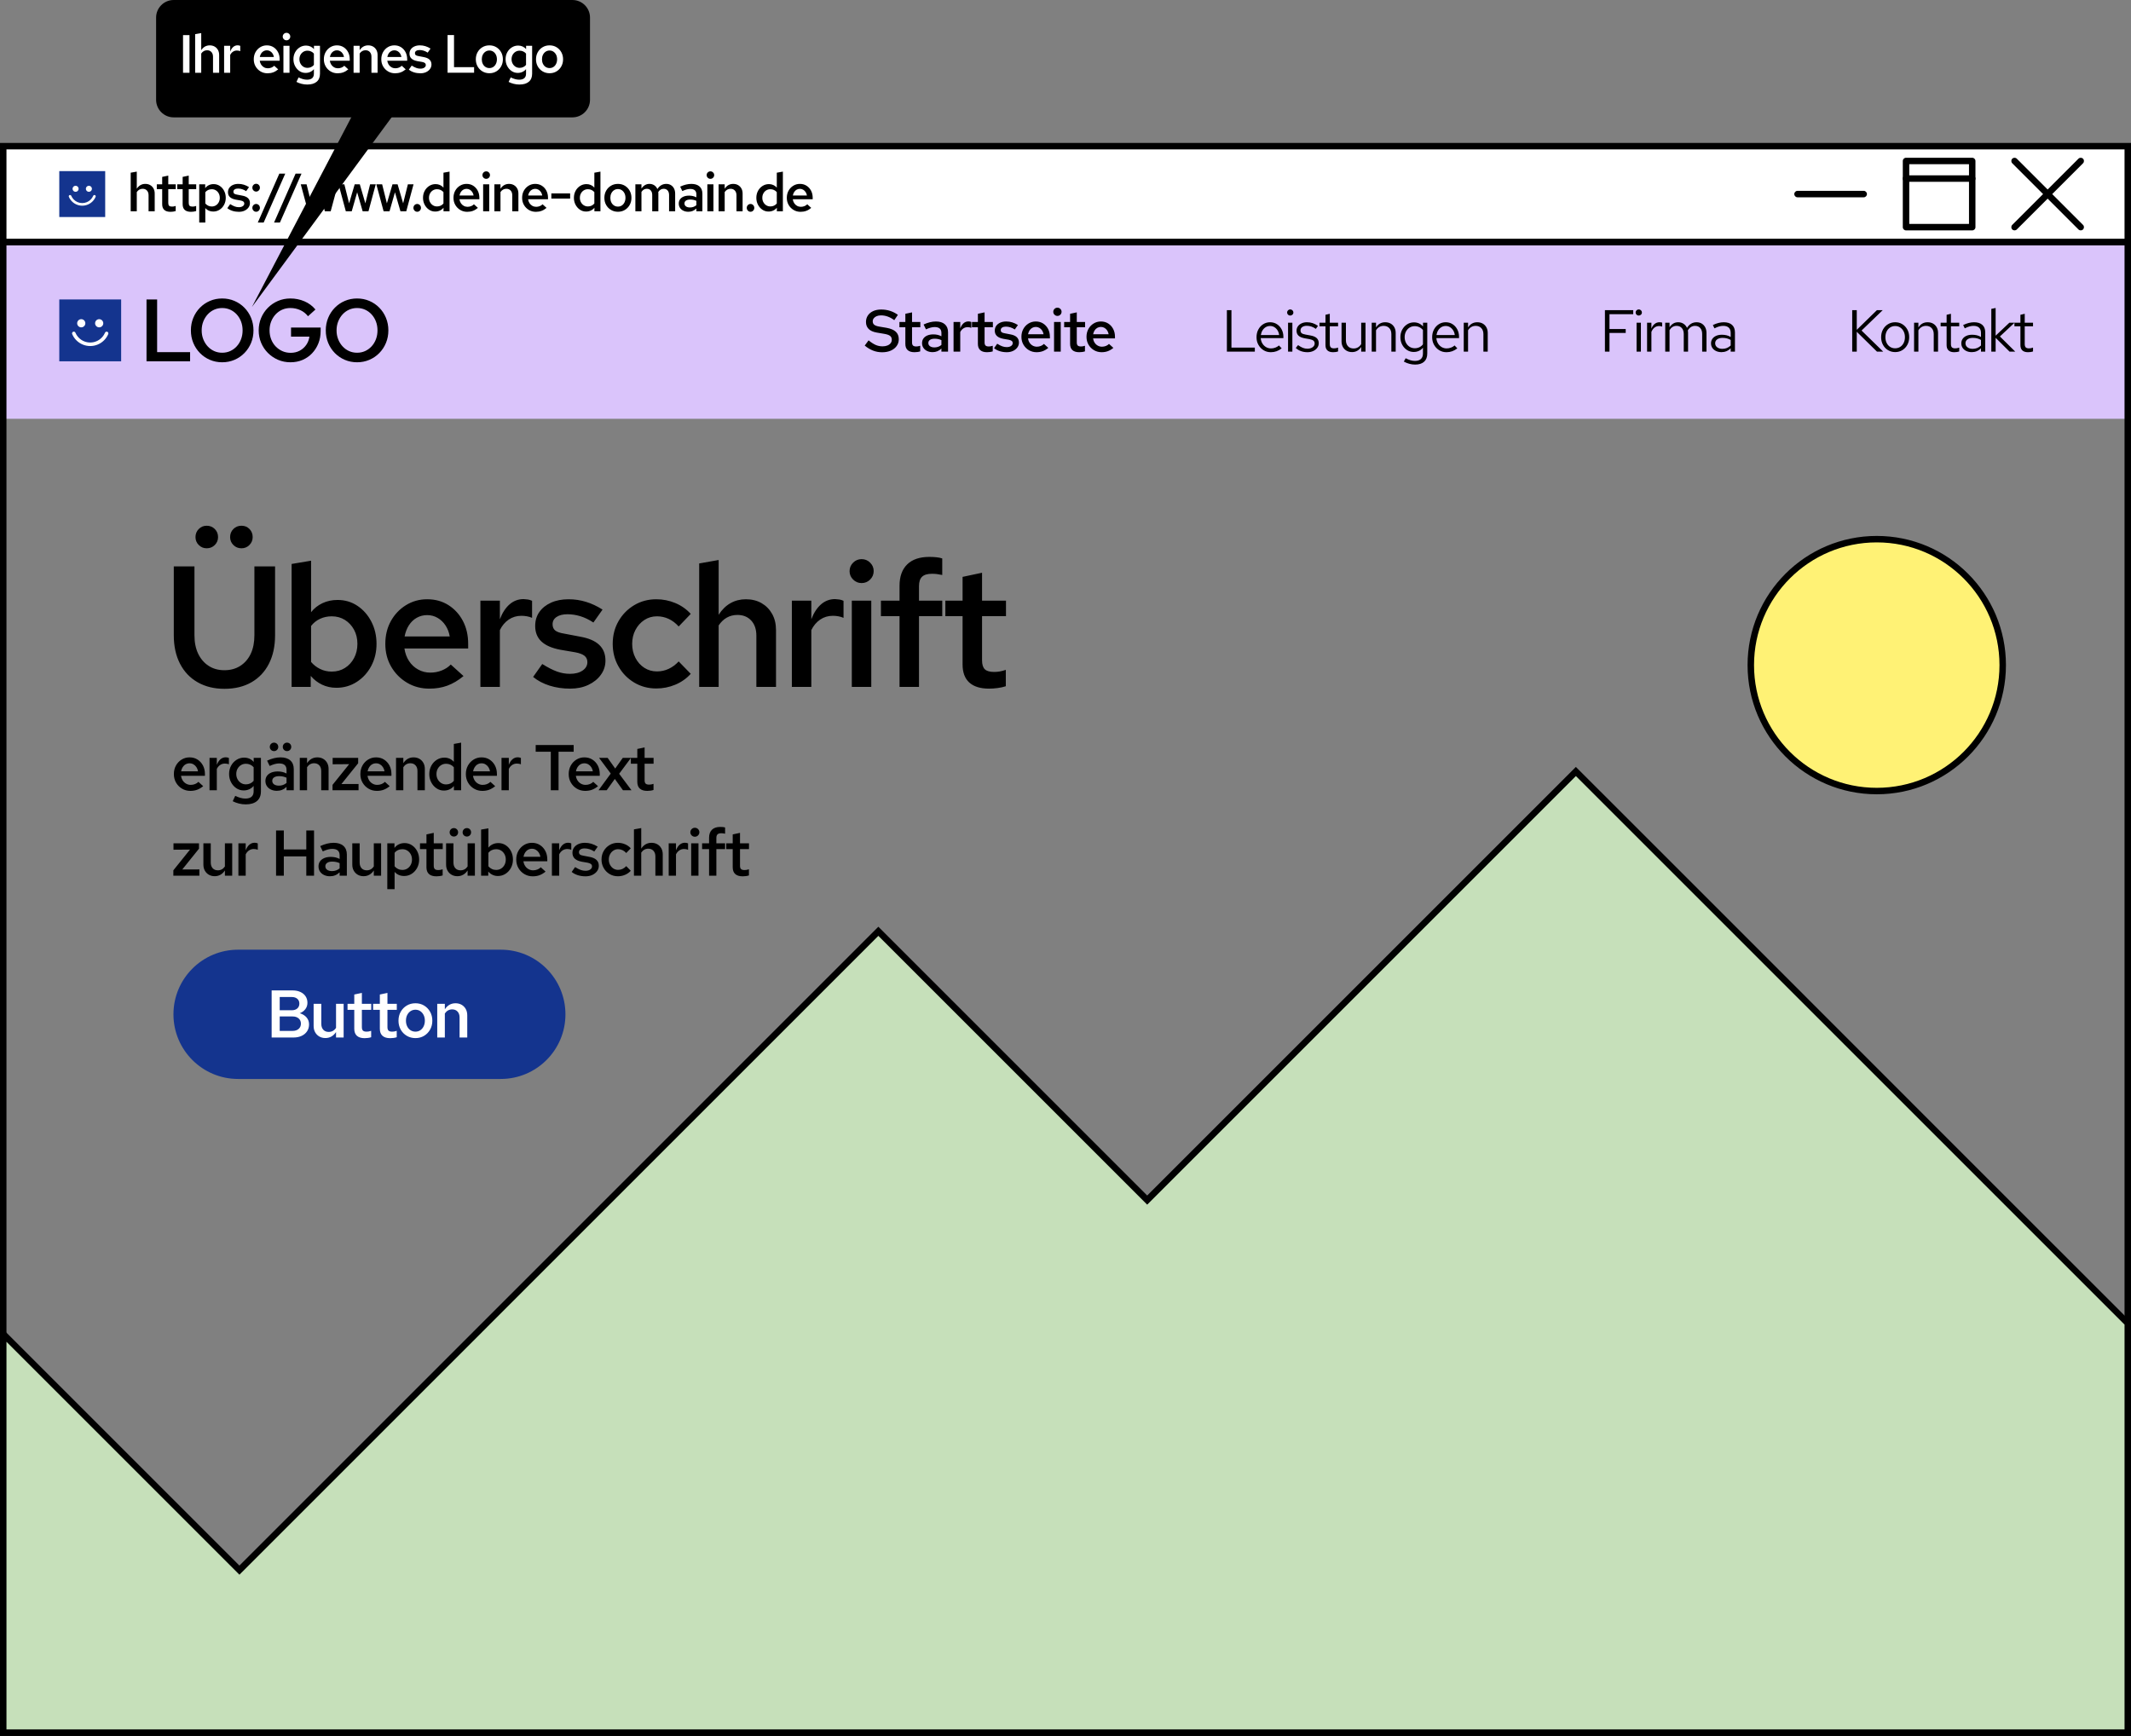 <?xml version="1.0" encoding="UTF-8"?>
<!DOCTYPE svg PUBLIC "-//W3C//DTD SVG 1.1//EN" "http://www.w3.org/Graphics/SVG/1.1/DTD/svg11.dtd">
<!-- Creator: CorelDRAW 2017 -->
<svg xmlns="http://www.w3.org/2000/svg" xml:space="preserve" width="144mm" height="117.323mm" version="1.1" style="shape-rendering:geometricPrecision; text-rendering:geometricPrecision; image-rendering:optimizeQuality; fill-rule:evenodd; clip-rule:evenodd"
viewBox="0 0 14400 11732.3"
 xmlns:xlink="http://www.w3.org/1999/xlink">
 <rect x="0" y="0" width="14400" height="11732.3" fill="#808080" stroke="none"/>
 <defs>
  <style type="text/css">
   <![CDATA[
    .fil7 {fill:#14348E}
    .fil6 {fill:white}
    .fil1 {fill:black;fill-rule:nonzero}
    .fil4 {fill:#14348E;fill-rule:nonzero}
    .fil2 {fill:#C6E0BA;fill-rule:nonzero}
    .fil0 {fill:#DAC4FB;fill-rule:nonzero}
    .fil3 {fill:#FFF275;fill-rule:nonzero}
    .fil5 {fill:white;fill-rule:nonzero}
   ]]>
  </style>
 </defs>
 <g id="Ebene_x0020_1">
  <polygon class="fil0" points="21.83,2830.41 14378.21,2830.41 14378.21,1635.43 21.83,1635.43 "/>
  <path class="fil1" d="M21.83 1613.6l14378.17 0 0 10118.68 -14400 0 0 -10118.68 21.83 0zm14334.52 43.66l-14312.69 0 0 10031.37 14312.69 0 0 -10031.37z"/>
  <path class="fil1" d="M5960.94 2380.83c-21.86,0 -42.47,-3.81 -61.81,-11.41 -19.34,-7.6 -37.94,-18.87 -55.82,-33.81l26.02 -35.21c18.13,14.68 34.33,25.08 48.6,31.21 14.27,6.14 29.55,9.2 45.82,9.2 12.27,0 23.14,-1.87 32.6,-5.6 9.48,-3.73 16.81,-8.94 22.01,-15.6 5.2,-6.67 7.8,-14.4 7.8,-23.21 0,-11.46 -3.8,-20.2 -11.41,-26.2 -7.59,-6.01 -20.73,-10.6 -39.4,-13.81l-51.62 -8.79c-24.27,-4.27 -42.34,-12.48 -54.21,-24.62 -11.86,-12.13 -17.8,-27.67 -17.8,-46.61 0,-16.79 4.27,-31.54 12.8,-44.2 8.54,-12.67 20.48,-22.54 35.81,-29.61 15.34,-7.07 33.54,-10.6 54.61,-10.6 21.08,0 41.08,3.06 60.02,9.2 18.93,6.13 36.41,15.07 52.41,26.8l-24.41 36.02c-14.13,-10.67 -28.67,-18.75 -43.61,-24.21 -14.93,-5.46 -30.27,-8.21 -46,-8.21 -11.21,0 -21.02,1.73 -29.41,5.21 -8.4,3.46 -14.94,8.27 -19.61,14.4 -4.67,6.14 -7,12.93 -7,20.41 0,10.13 3.4,17.94 10.21,23.4 6.79,5.47 17.79,9.54 33,12.2l50.02 8.4c28.27,5.07 49.14,13.88 62.61,26.42 13.47,12.52 20.2,29.46 20.2,50.81 0,17.06 -4.73,32.27 -14.2,45.61 -9.47,13.33 -22.61,23.73 -39.41,31.2 -16.8,7.47 -36.41,11.21 -58.82,11.21zm218.48 -0.41c-20.27,0 -35.6,-4.73 -46,-14.2 -10.41,-9.47 -15.61,-23.41 -15.61,-41.81l0 -112.43 -40.01 0 0 -36 40.01 0 0 -55.21 45.21 -9.61 0 64.82 56.01 0 0 36 -56.01 0 0 102.43c0,9.86 2.2,16.87 6.61,21 4.39,4.13 11.52,6.21 21.4,6.21 4.53,0 8.73,-0.33 12.6,-1 3.87,-0.68 8.73,-1.94 14.6,-3.81l0 38.01c-5.6,1.87 -11.93,3.27 -19,4.2 -7.07,0.94 -13.67,1.4 -19.81,1.4zm122.46 -0.4c-13.88,0 -26.21,-2.6 -37.02,-7.79 -10.79,-5.21 -19.2,-12.41 -25.2,-21.61 -6.01,-9.2 -9.01,-19.81 -9.01,-31.81 0,-12 3.14,-22.41 9.41,-31.21 6.26,-8.8 15.13,-15.6 26.61,-20.4 11.46,-4.8 25.07,-7.2 40.81,-7.2 9.33,0 18.53,1 27.61,3 9.06,2 17.86,5.27 26.4,9.8l0 -22.41c0,-13.33 -3.8,-23.33 -11.4,-30 -7.61,-6.67 -19.14,-10 -34.61,-10 -8.27,0 -17.14,1.26 -26.6,3.8 -9.48,2.53 -20.08,6.46 -31.81,11.79l-16.01 -32.8c29.34,-13.6 57.08,-20.41 83.22,-20.41 26.14,0 46.35,6.34 60.62,19.01 14.27,12.67 21.4,30.61 21.4,53.82l0 130.82 -44.81 0 0 -20.8c-8.54,8.27 -17.74,14.4 -27.61,18.4 -9.87,4 -20.54,6 -32,6zm-28.81 -62.02c0,9.35 3.73,16.68 11.2,22.02 7.47,5.33 17.47,8 30.01,8 9.06,0 17.54,-1.4 25.4,-4.21 7.87,-2.79 15.14,-7 21.81,-12.6l0 -32.4c-6.94,-3.21 -14.13,-5.6 -21.61,-7.21 -7.46,-1.6 -15.6,-2.39 -24.4,-2.39 -13.08,0 -23.41,2.52 -31.01,7.6 -7.61,5.06 -11.4,12.13 -11.4,21.19zm170.46 58.42l0 -200.44 45.21 0 0 43.21c5.87,-15.21 13.48,-26.81 22.81,-34.81 9.34,-8.01 20.13,-12.01 32.4,-12.01 4,0.27 7.48,0.61 10.41,1 2.93,0.4 6,1.4 9.2,3l0 39.61c-3.46,-1.59 -7.4,-2.79 -11.8,-3.59 -4.4,-0.81 -8.73,-1.2 -13,-1.2 -10.94,0 -20.74,2.93 -29.41,8.79 -8.67,5.87 -15.54,14.01 -20.61,24.41l0 132.03 -45.21 0zm226.08 4c-20.27,0 -35.61,-4.73 -46.01,-14.2 -10.4,-9.47 -15.61,-23.41 -15.61,-41.81l0 -112.43 -40 0 0 -36 40 0 0 -55.21 45.21 -9.61 0 64.82 56.02 0 0 36 -56.02 0 0 102.43c0,9.86 2.21,16.87 6.61,21 4.39,4.13 11.53,6.21 21.4,6.21 4.53,0 8.74,-0.33 12.6,-1 3.87,-0.68 8.74,-1.94 14.6,-3.81l0 38.01c-5.6,1.87 -11.93,3.27 -19,4.2 -7.06,0.94 -13.67,1.4 -19.8,1.4zm133.65 0c-17.07,0 -33.01,-2.33 -47.81,-7 -14.81,-4.67 -27.54,-11.4 -38.21,-20.21l21.21 -30c13.33,8.27 24.87,14.14 34.6,17.6 9.74,3.48 19.67,5.21 29.81,5.21 12.01,0 21.74,-2.54 29.21,-7.6 7.47,-5.07 11.2,-11.61 11.2,-19.61 0,-6.14 -2.2,-11 -6.61,-14.6 -4.39,-3.61 -11.52,-6.34 -21.4,-8.21l-35.2 -6c-19.48,-3.73 -34.01,-10.13 -43.61,-19.21 -9.61,-9.06 -14.41,-21.06 -14.41,-36 0,-12.54 3.27,-23.4 9.81,-32.61 6.53,-9.2 15.6,-16.41 27.2,-21.6 11.61,-5.21 25.13,-7.81 40.61,-7.81 13.87,0 27.34,2 40.41,6 13.07,4 25.87,10 38.41,18.02l-21.21 30c-10.13,-6.67 -20.2,-11.54 -30.21,-14.6 -10,-3.07 -20.07,-4.61 -30.2,-4.61 -10.41,0 -18.74,2.07 -25.01,6.21 -6.27,4.13 -9.4,9.79 -9.4,17 0,6.4 2.07,11.27 6.21,14.6 4.13,3.34 11.4,5.8 21.79,7.4l35.61 6.81c20.01,3.46 34.88,9.8 44.62,19 9.73,9.21 14.6,21.4 14.6,36.61 0,12.27 -3.6,23.33 -10.81,33.21 -7.2,9.87 -16.93,17.67 -29.2,23.4 -12.27,5.74 -26.27,8.6 -42.01,8.6zm201.28 0c-19.21,0 -36.54,-4.6 -52.02,-13.8 -15.46,-9.2 -27.73,-21.6 -36.81,-37.21 -9.06,-15.6 -13.6,-33.27 -13.6,-53.01 0,-19.74 4.27,-37.34 12.81,-52.82 8.53,-15.46 20.2,-27.79 35,-37 14.81,-9.2 31.27,-13.81 49.41,-13.81 18.67,0 35.15,4.54 49.42,13.61 14.27,9.07 25.46,21.33 33.6,36.81 8.14,15.47 12.21,33.2 12.21,53.21l0 10.8 -148.04 0c1.6,10.94 5.13,20.61 10.61,29.01 5.46,8.4 12.53,15 21.2,19.81 8.67,4.79 18.07,7.19 28.21,7.19 9.33,0 18.2,-1.67 26.6,-5 8.4,-3.33 15.4,-7.94 21.01,-13.8l29.6 26.8c-12.27,10.14 -24.73,17.54 -37.41,22.21 -12.67,4.67 -26.6,7 -41.8,7zm-57.62 -121.23l104.83 0c-1.6,-9.59 -4.87,-18.13 -9.81,-25.6 -4.93,-7.47 -11.06,-13.34 -18.4,-17.61 -7.33,-4.26 -15.41,-6.4 -24.21,-6.4 -8.8,0 -16.87,2.07 -24.2,6.21 -7.34,4.13 -13.4,9.93 -18.21,17.4 -4.8,7.47 -8.13,16.14 -10,26zm175.67 117.23l0 -200.44 45.21 0 0 200.44 -45.21 0zm22.8 -241.25c-7.74,0 -14.34,-2.74 -19.8,-8.21 -5.47,-5.46 -8.21,-11.94 -8.21,-19.4 0,-7.73 2.74,-14.33 8.21,-19.81 5.46,-5.46 12.06,-8.19 19.8,-8.19 7.74,0 14.34,2.73 19.8,8.19 5.48,5.48 8.21,11.94 8.21,19.41 0,7.73 -2.73,14.34 -8.21,19.8 -5.46,5.47 -12.06,8.21 -19.8,8.21zm147.26 245.25c-20.27,0 -35.6,-4.73 -46.01,-14.2 -10.4,-9.47 -15.61,-23.41 -15.61,-41.81l0 -112.43 -40 0 0 -36 40 0 0 -55.21 45.21 -9.61 0 64.82 56.02 0 0 36 -56.02 0 0 102.43c0,9.86 2.21,16.87 6.61,21 4.4,4.13 11.53,6.21 21.41,6.21 4.52,0 8.73,-0.33 12.6,-1 3.86,-0.68 8.73,-1.94 14.6,-3.81l0 38.01c-5.6,1.87 -11.93,3.27 -19.01,4.2 -7.06,0.94 -13.67,1.4 -19.8,1.4zm151.66 0c-19.2,0 -36.54,-4.6 -52.01,-13.8 -15.47,-9.2 -27.74,-21.6 -36.81,-37.21 -9.06,-15.6 -13.6,-33.27 -13.6,-53.01 0,-19.74 4.27,-37.34 12.81,-52.82 8.52,-15.46 20.19,-27.79 35,-37 14.81,-9.2 31.27,-13.81 49.41,-13.81 18.67,0 35.14,4.54 49.41,13.61 14.27,9.07 25.47,21.33 33.61,36.81 8.14,15.47 12.2,33.2 12.2,53.21l0 10.8 -148.03 0c1.6,10.94 5.13,20.61 10.61,29.01 5.46,8.4 12.52,15 21.19,19.81 8.68,4.79 18.08,7.19 28.21,7.19 9.33,0 18.21,-1.67 26.6,-5 8.41,-3.33 15.41,-7.94 21.02,-13.8l29.6 26.8c-12.27,10.14 -24.74,17.54 -37.41,22.21 -12.67,4.67 -26.6,7 -41.81,7zm-57.61 -121.23l104.82 0c-1.59,-9.59 -4.86,-18.13 -9.8,-25.6 -4.93,-7.47 -11.06,-13.34 -18.4,-17.61 -7.34,-4.26 -15.41,-6.4 -24.21,-6.4 -8.8,0 -16.87,2.07 -24.2,6.21 -7.34,4.13 -13.41,9.93 -18.21,17.4 -4.8,7.47 -8.13,16.14 -10,26zm903.82 117.23l0 -280.07 30.81 0 0 252.86 158.04 0 0 27.21 -188.85 0zm297.07 4c-18.41,0 -34.81,-4.46 -49.22,-13.4 -14.4,-8.94 -25.93,-21 -34.6,-36.21 -8.67,-15.2 -13,-32.41 -13,-51.61 0,-19.47 4.06,-36.81 12.2,-52.01 8.13,-15.21 19.13,-27.21 33.01,-36.01 13.87,-8.8 29.33,-13.2 46.41,-13.2 17.34,0 32.74,4.33 46.21,13 13.46,8.67 24.14,20.47 32,35.41 7.88,14.94 11.81,31.61 11.81,50.01l0 8.8 -153.23 0c1.06,13.34 4.73,25.28 11,35.82 6.27,10.52 14.53,18.79 24.8,24.79 10.27,6 21.54,9.01 33.81,9.01 9.87,0 19.6,-1.8 29.21,-5.4 9.6,-3.61 17.73,-8.48 24.41,-14.61l18.4 19.61c-11.21,8.8 -22.81,15.33 -34.81,19.6 -12,4.27 -24.81,6.4 -38.41,6.4zm-67.62 -116.02l123.63 0c-1.33,-11.74 -4.87,-22.21 -10.6,-31.41 -5.73,-9.2 -12.94,-16.47 -21.61,-21.8 -8.66,-5.34 -18.33,-8.01 -29,-8.01 -10.67,0 -20.41,2.61 -29.21,7.8 -8.8,5.21 -16.06,12.41 -21.81,21.61 -5.73,9.2 -9.52,19.8 -11.4,31.81zm183.84 112.02l0 -195.24 29.2 0 0 195.24 -29.2 0zm14.41 -243.65c-5.61,0 -10.48,-2 -14.61,-6 -4.14,-4 -6.2,-8.94 -6.2,-14.81 0,-5.6 2.06,-10.47 6.2,-14.6 4.13,-4.13 9.13,-6.2 15,-6.2 5.87,0 10.88,2.07 15.01,6.2 4.14,4.13 6.2,9 6.2,14.6 0,5.87 -2.14,10.81 -6.41,14.81 -4.26,4 -9.33,6 -15.19,6zm117.02 247.65c-16,0 -30.81,-2.46 -44.41,-7.4 -13.61,-4.93 -25.21,-12.06 -34.81,-21.4l15.6 -19.21c11.74,8.53 22.54,14.74 32.41,18.61 9.87,3.86 20,5.8 30.41,5.8 14.13,0 25.87,-3.34 35.2,-10.01 9.35,-6.66 14.01,-15.2 14.01,-25.6 0,-8 -2.74,-14.27 -8.2,-18.81 -5.48,-4.53 -14.48,-8 -27.01,-10.4l-32.01 -5.6c-18.94,-3.46 -32.87,-9.34 -41.81,-17.61 -8.93,-8.27 -13.4,-19.46 -13.4,-33.6 0,-11.21 3,-21.07 9,-29.61 6,-8.54 14.34,-15.27 25,-20.2 10.68,-4.94 22.81,-7.4 36.42,-7.4 13.33,0 26,1.93 38,5.79 12.01,3.88 24.14,10.08 36.41,18.61l-14.4 20.41c-10.14,-7.21 -20.27,-12.48 -30.41,-15.81 -10.13,-3.33 -20.4,-5 -30.81,-5 -12.79,0 -23.06,2.81 -30.8,8.41 -7.74,5.59 -11.6,13.19 -11.6,22.8 0,8 2.46,14.14 7.4,18.41 4.93,4.26 13.67,7.46 26.21,9.59l32.81 6.01c19.73,3.47 34.13,9.47 43.21,18 9.06,8.53 13.6,20.01 13.6,34.41 0,11.47 -3.33,21.81 -10,31.01 -6.67,9.2 -15.75,16.47 -27.21,21.8 -11.47,5.33 -24.41,8 -38.81,8zm172.64 0c-16.81,0 -29.54,-4.06 -38.21,-12.2 -8.68,-8.14 -13.01,-19.93 -13.01,-35.41l0 -127.63 -40.4 0 0 -24 40.4 0 0 -53.62 29.21 -6.79 0 60.41 56.02 0 0 24 -56.02 0 0 120.03c0,10.4 2.2,17.87 6.6,22.41 4.4,4.53 11.67,6.8 21.81,6.8 5.07,0 9.6,-0.4 13.6,-1.21 4,-0.79 8.67,-2.13 14.01,-4l0 26.02c-5.34,1.86 -10.94,3.19 -16.81,4 -5.86,0.79 -11.61,1.19 -17.2,1.19zm128.62 -0.8c-14.14,0 -26.54,-3.06 -37.21,-9.2 -10.66,-6.13 -19.01,-14.67 -25.01,-25.61 -6,-10.93 -9,-23.47 -9,-37.6l0 -126.03 29.61 0 0 117.63c0,17.33 4.6,31.07 13.8,41.21 9.21,10.13 21.94,15.19 38.21,15.19 10.94,0 20.74,-2.52 29.41,-7.59 8.67,-5.07 15.93,-12.41 21.8,-22.01l0 -144.43 29.21 0 0 195.24 -29.21 0 0 -31.61c-7.46,11.48 -16.33,20.15 -26.6,26.01 -10.27,5.87 -21.94,8.8 -35.01,8.8zm132.62 -3.2l0 -195.24 29.21 0 0 31.61c7.47,-11.75 16.4,-20.48 26.8,-26.21 10.41,-5.73 22.14,-8.6 35.21,-8.6 14.14,0 26.48,3 37.01,9 10.54,6 18.8,14.4 24.81,25.21 6,10.79 9,23.4 9,37.81l0 126.42 -29.2 0 0 -118.02c0,-17.34 -4.75,-31.01 -14.21,-41.01 -9.47,-10.01 -22.21,-15.01 -38.21,-15.01 -10.67,0 -20.4,2.54 -29.21,7.6 -8.79,5.08 -16.14,12.54 -22,22.41l0 144.03 -29.21 0zm293.06 87.62c-13.06,0 -26.2,-1.79 -39.41,-5.4 -13.2,-3.6 -25.4,-8.6 -36.61,-15l12.4 -22.41c12.01,6.14 22.95,10.67 32.81,13.61 9.88,2.93 19.75,4.39 29.61,4.39 17.87,0 31.41,-4.27 40.62,-12.79 9.19,-8.54 13.79,-20.94 13.79,-37.21l0 -39.21c-7.46,9.33 -16.54,16.46 -27.2,21.4 -10.67,4.94 -22.4,7.41 -35.21,7.41 -16.8,0 -32.01,-4.47 -45.61,-13.41 -13.6,-8.94 -24.4,-20.94 -32.41,-36.01 -8,-15.07 -12,-31.94 -12,-50.61 0,-18.67 4.07,-35.55 12.2,-50.61 8.14,-15.07 19.14,-27.07 33.01,-36.01 13.87,-8.93 29.34,-13.41 46.41,-13.41 12.27,0 23.61,2.34 34,7 10.41,4.68 19.48,11.54 27.21,20.61l0 -25.2 28.81 0 0 207.65c0,24.27 -7.06,42.88 -21.21,55.81 -14.13,12.94 -34.54,19.4 -61.21,19.4zm-2 -110.42c11.47,0 22.01,-2.33 31.61,-7 9.6,-4.67 17.47,-11.14 23.6,-19.41l0 -96.42c-6.4,-8.27 -14.46,-14.73 -24.2,-19.4 -9.74,-4.68 -20.07,-7.01 -31.01,-7.01 -13.06,0 -24.74,3.2 -35,9.6 -10.27,6.41 -18.41,15.21 -24.41,26.41 -6,11.21 -9,24.01 -9,38.41 0,14.14 3,26.87 9,38.2 6,11.35 14.14,20.28 24.41,26.81 10.26,6.54 21.94,9.81 35,9.81zm214.25 26.8c-18.41,0 -34.81,-4.46 -49.21,-13.4 -14.41,-8.94 -25.93,-21 -34.6,-36.21 -8.68,-15.2 -13.01,-32.41 -13.01,-51.61 0,-19.47 4.07,-36.81 12.2,-52.01 8.14,-15.21 19.14,-27.21 33.01,-36.01 13.87,-8.8 29.34,-13.2 46.41,-13.2 17.34,0 32.75,4.33 46.21,13 13.47,8.67 24.14,20.47 32.01,35.41 7.87,14.94 11.8,31.61 11.8,50.01l0 8.8 -153.23 0c1.06,13.34 4.73,25.28 11,35.82 6.27,10.52 14.54,18.79 24.81,24.79 10.27,6 21.54,9.01 33.8,9.01 9.87,0 19.6,-1.8 29.21,-5.4 9.6,-3.61 17.74,-8.48 24.41,-14.61l18.4 19.61c-11.21,8.8 -22.8,15.33 -34.81,19.6 -12,4.27 -24.8,6.4 -38.41,6.4zm-67.62 -116.02l123.63 0c-1.33,-11.74 -4.86,-22.21 -10.59,-31.41 -5.74,-9.2 -12.94,-16.47 -21.62,-21.8 -8.66,-5.34 -18.33,-8.01 -29,-8.01 -10.67,0 -20.4,2.61 -29.21,7.8 -8.79,5.21 -16.06,12.41 -21.8,21.61 -5.74,9.2 -9.53,19.8 -11.41,31.81zm184.24 112.02l0 -195.24 29.21 0 0 31.61c7.47,-11.75 16.4,-20.48 26.8,-26.21 10.41,-5.73 22.14,-8.6 35.21,-8.6 14.14,0 26.48,3 37.01,9 10.54,6 18.8,14.4 24.8,25.21 6.01,10.79 9.01,23.4 9.01,37.81l0 126.42 -29.2 0 0 -118.02c0,-17.34 -4.75,-31.01 -14.21,-41.01 -9.47,-10.01 -22.21,-15.01 -38.21,-15.01 -10.67,0 -20.41,2.54 -29.21,7.6 -8.79,5.08 -16.14,12.54 -22,22.41l0 144.03 -29.21 0zm954.05 0l0 -280.07 191.24 0 0 27.21 -160.43 0 0 100.02 109.62 0 0 26.81 -109.62 0 0 126.03 -30.81 0zm213.85 0l0 -195.24 29.2 0 0 195.24 -29.2 0zm14.41 -243.65c-5.61,0 -10.48,-2 -14.61,-6 -4.14,-4 -6.2,-8.94 -6.2,-14.81 0,-5.6 2.06,-10.47 6.2,-14.6 4.13,-4.13 9.13,-6.2 15,-6.2 5.86,0 10.87,2.07 15.01,6.2 4.13,4.13 6.2,9 6.2,14.6 0,5.87 -2.14,10.81 -6.41,14.81 -4.27,4 -9.33,6 -15.19,6zm56.6 243.65l0 -195.24 29.21 0 0 40.01c5.07,-13.61 12.34,-24.21 21.8,-31.81 9.47,-7.61 20.35,-11.4 32.62,-11.4 3.46,0 6.66,0.2 9.59,0.6 2.94,0.4 5.87,1.13 8.81,2.19l0 26.41c-3.21,-1.06 -6.61,-1.93 -10.21,-2.6 -3.6,-0.66 -7,-1 -10.19,-1 -12.02,0 -22.48,3.47 -31.42,10.4 -8.93,6.94 -15.93,16.68 -21,29.21l0 133.23 -29.21 0zm122.62 0l0 -195.24 29.21 0 0 30.4c7.47,-11.2 16,-19.6 25.61,-25.2 9.6,-5.61 20.4,-8.4 32.4,-8.4 13.87,0 26.01,3.4 36.41,10.2 10.4,6.8 18.27,16.07 23.61,27.8 7.73,-12.53 17,-22 27.81,-28.4 10.79,-6.4 23.27,-9.6 37.4,-9.6 13.07,0 24.6,3.06 34.61,9.2 10.01,6.13 17.8,14.61 23.41,25.4 5.6,10.81 8.39,23.41 8.39,37.81l0 126.03 -29.2 0 0 -118.82c0,-17.08 -4.26,-30.54 -12.8,-40.41 -8.54,-9.88 -20.27,-14.81 -35.21,-14.81 -10.14,0 -19.27,2.54 -27.41,7.6 -8.13,5.08 -15.27,12.81 -21.4,23.21 0.54,2.67 0.93,5.47 1.2,8.4 0.26,2.93 0.4,5.87 0.4,8.8l0 126.03 -29.21 0 0 -118.82c0,-17.08 -4.33,-30.54 -13,-40.41 -8.67,-9.88 -20.47,-14.81 -35.41,-14.81 -20,0 -35.88,9.6 -47.61,28.81l0 145.23 -29.21 0zm380.29 3.6c-13.87,0 -26.14,-2.54 -36.81,-7.6 -10.67,-5.07 -19,-12.07 -25,-21 -6.02,-8.94 -9.02,-19.27 -9.02,-31.01 0,-11.74 3.08,-21.94 9.21,-30.6 6.14,-8.68 14.67,-15.41 25.6,-20.21 10.94,-4.81 23.75,-7.2 38.42,-7.2 11.2,0 21.8,1.2 31.81,3.6 10,2.4 19.27,6.27 27.8,11.6l0 -26.81c0,-16 -4.27,-28.07 -12.8,-36.21 -8.54,-8.13 -21.08,-12.2 -37.61,-12.2 -9.07,0 -18.34,1.33 -27.81,4 -9.47,2.68 -19.93,6.93 -31.41,12.81l-10.8 -22.4c26.14,-12.54 50.68,-18.81 73.62,-18.81 24.27,0 42.95,5.93 56.01,17.81 13.07,11.86 19.61,28.86 19.61,51l0 129.63 -28.81 0 0 -22.8c-8.53,8.8 -18.01,15.4 -28.4,19.8 -10.41,4.4 -21.61,6.6 -33.61,6.6zm-42.81 -60.41c0,11.47 4.46,20.68 13.4,27.6 8.93,6.94 20.73,10.41 35.41,10.41 10.94,0 21,-1.87 30.21,-5.6 9.19,-3.73 17.8,-9.34 25.8,-16.81l0 -37.61c-8.27,-4.79 -16.8,-8.33 -25.61,-10.6 -8.8,-2.27 -18.67,-3.4 -29.6,-3.4 -14.94,0 -26.94,3.27 -36.01,9.8 -9.07,6.54 -13.6,15.27 -13.6,26.21zm926.04 56.81l0 -280.07 30.81 0 0 132.84 136.02 -132.84 39.21 0 -142.83 137.64 146.04 142.43 -42.02 0 -136.42 -134.03 0 134.03 -30.81 0zm290.26 3.2c-17.87,0 -34.01,-4.39 -48.41,-13.2 -14.4,-8.8 -25.73,-20.8 -34,-36.01 -8.27,-15.2 -12.41,-32.41 -12.41,-51.61 0,-19.2 4.14,-36.41 12.41,-51.61 8.27,-15.21 19.6,-27.21 34,-36.01 14.4,-8.8 30.54,-13.2 48.41,-13.2 18.14,0 34.34,4.4 48.61,13.2 14.27,8.8 25.54,20.8 33.81,36.01 8.27,15.2 12.4,32.41 12.4,51.61 0,19.2 -4.13,36.41 -12.4,51.61 -8.27,15.21 -19.54,27.21 -33.81,36.01 -14.27,8.81 -30.47,13.2 -48.61,13.2zm-0.39 -25.6c13.06,0 24.6,-3.21 34.6,-9.6 10,-6.4 17.8,-15.34 23.4,-26.81 5.61,-11.47 8.4,-24.4 8.4,-38.81 0,-14.4 -2.86,-27.34 -8.59,-38.81 -5.74,-11.47 -13.54,-20.41 -23.41,-26.8 -9.87,-6.4 -21.21,-9.61 -34.01,-9.61 -12.8,0 -24.2,3.27 -34.2,9.81 -10.01,6.53 -17.81,15.46 -23.41,26.8 -5.61,11.33 -8.4,24.21 -8.4,38.61 0,14.41 2.79,27.34 8.4,38.81 5.6,11.47 13.4,20.41 23.41,26.81 10,6.39 21.27,9.6 33.81,9.6zm128.21 22.4l0 -195.24 29.21 0 0 31.61c7.48,-11.75 16.41,-20.48 26.81,-26.21 10.4,-5.73 22.14,-8.6 35.21,-8.6 14.14,0 26.48,3 37,9 10.54,6 18.81,14.4 24.81,25.21 6,10.79 9,23.4 9,37.81l0 126.42 -29.2 0 0 -118.02c0,-17.34 -4.74,-31.01 -14.2,-41.01 -9.47,-10.01 -22.21,-15.01 -38.21,-15.01 -10.68,0 -20.41,2.54 -29.21,7.6 -8.8,5.08 -16.14,12.54 -22.01,22.41l0 144.03 -29.21 0zm271.06 4c-16.8,0 -29.54,-4.06 -38.21,-12.2 -8.67,-8.14 -13,-19.93 -13,-35.41l0 -127.63 -40.4 0 0 -24 40.4 0 0 -53.62 29.21 -6.79 0 60.41 56.02 0 0 24 -56.02 0 0 120.03c0,10.4 2.2,17.87 6.6,22.41 4.4,4.53 11.67,6.8 21.81,6.8 5.07,0 9.6,-0.4 13.6,-1.21 4,-0.79 8.67,-2.13 14.01,-4l0 26.02c-5.34,1.86 -10.94,3.19 -16.81,4 -5.87,0.79 -11.61,1.19 -17.21,1.19zm119.03 -0.4c-13.87,0 -26.14,-2.54 -36.81,-7.6 -10.67,-5.07 -19,-12.07 -25,-21 -6.02,-8.94 -9.02,-19.27 -9.02,-31.01 0,-11.74 3.08,-21.94 9.21,-30.6 6.14,-8.68 14.67,-15.41 25.6,-20.21 10.94,-4.81 23.75,-7.2 38.42,-7.2 11.2,0 21.8,1.2 31.81,3.6 10,2.4 19.27,6.27 27.8,11.6l0 -26.81c0,-16 -4.27,-28.07 -12.8,-36.21 -8.54,-8.13 -21.08,-12.2 -37.61,-12.2 -9.07,0 -18.34,1.33 -27.81,4 -9.47,2.68 -19.93,6.93 -31.41,12.81l-10.8 -22.4c26.14,-12.54 50.68,-18.81 73.62,-18.81 24.27,0 42.95,5.93 56.01,17.81 13.07,11.86 19.61,28.86 19.61,51l0 129.63 -28.81 0 0 -22.8c-8.53,8.8 -18.01,15.4 -28.4,19.8 -10.41,4.4 -21.61,6.6 -33.61,6.6zm-42.81 -60.41c0,11.47 4.46,20.68 13.4,27.6 8.93,6.94 20.73,10.41 35.41,10.41 10.94,0 21,-1.87 30.21,-5.6 9.19,-3.73 17.8,-9.34 25.8,-16.81l0 -37.61c-8.27,-4.79 -16.8,-8.33 -25.61,-10.6 -8.8,-2.27 -18.67,-3.4 -29.6,-3.4 -14.94,0 -26.94,3.27 -36.01,9.8 -9.07,6.54 -13.6,15.27 -13.6,26.21zm174.62 56.81l0 -288.86 29.21 -6 0 187.23 92.83 -87.61 35.21 0 -99.23 92.82 103.63 102.42 -38.42 0 -94.02 -93.22 0 93.22 -29.21 0zm247.86 4c-16.8,0 -29.54,-4.06 -38.21,-12.2 -8.67,-8.14 -13,-19.93 -13,-35.41l0 -127.63 -40.4 0 0 -24 40.4 0 0 -53.62 29.21 -6.79 0 60.41 56.02 0 0 24 -56.02 0 0 120.03c0,10.4 2.2,17.87 6.6,22.41 4.4,4.53 11.67,6.8 21.81,6.8 5.07,0 9.6,-0.4 13.6,-1.21 4,-0.79 8.67,-2.13 14.01,-4l0 26.02c-5.34,1.86 -10.94,3.19 -16.81,4 -5.86,0.79 -11.61,1.19 -17.21,1.19z"/>
  <polygon class="fil2" points="21.85,9016.06 1617.86,10612.06 5935.39,6294.32 7752.05,8111.03 10648.81,5214.27 14378.18,8943.63 14378.18,11710.46 21.85,11710.46 "/>
  <path class="fil1" d="M37.28 9000.63l1580.58 1580.59 4317.54 -4317.74 1816.65 1816.7 2896.75 -2896.75c1251.22,1249.55 2499.81,2501.78 3751.2,3751.17l0 2797.68 -14399.97 0 0 -2768.91 37.25 37.26zm1565.16 1626.86l-1558.76 -1558.76 0 2619.9 14312.67 0 0 -2735.98 -3707.54 -3707.53 -2896.77 2896.76 -1816.64 -1816.7 -4317.53 4317.74 -15.43 -15.43z"/>
  <path class="fil3" d="M13533.1 4495.32c0,470.05 -381.05,851.14 -851.1,851.14 -470.05,0 -851.14,-381.09 -851.14,-851.14 0,-470.05 381.09,-851.27 851.14,-851.27 470.05,0 851.1,381.22 851.1,851.27z"/>
  <path class="fil1" d="M13554.93 4495.32c0,241.03 -97.72,459.29 -255.69,617.27 -157.97,157.98 -376.2,255.71 -617.24,255.71 -241.03,0 -459.28,-97.74 -617.27,-255.71 -157.97,-157.99 -255.7,-376.24 -255.7,-617.27 0,-241.05 97.73,-459.34 255.73,-617.34 157.97,-158.01 376.22,-255.76 617.24,-255.76 241.03,0 459.26,97.75 617.22,255.75 157.99,158.01 255.71,376.3 255.71,617.35zm-286.54 586.42c150.05,-150.06 242.88,-357.42 242.88,-586.42 0,-229.01 -92.83,-436.41 -242.9,-586.5 -150.05,-150.09 -357.37,-242.95 -586.37,-242.95 -228.99,0 -436.33,92.87 -586.4,242.96 -150.07,150.08 -242.92,357.48 -242.92,586.49 0,229 92.84,436.34 242.9,586.42 150.08,150.07 357.42,242.9 586.42,242.9 229.01,0 436.33,-92.82 586.39,-242.9z"/>
  <path class="fil1" d="M1516.53 4655.49c-69.06,0 -129.39,-14.74 -181,-44.23 -51.59,-29.49 -91.36,-71.39 -119.3,-125.7 -27.93,-54.32 -41.9,-118.34 -41.9,-192.06l0 -465.56 139.68 0 0 465.56c0,48.11 8.34,89.63 25.02,124.54 16.68,34.92 40.16,62.28 70.42,82.06 30.26,19.79 65.95,29.69 107.08,29.69 41.12,0 77.01,-9.9 107.66,-29.69 30.65,-19.78 54.12,-47.14 70.42,-82.06 16.29,-34.91 24.44,-76.43 24.44,-124.54l0 -465.56 139.67 0 0 465.56c0,73.72 -13.77,137.74 -41.32,192.06 -27.54,54.31 -66.93,96.21 -118.14,125.7 -51.21,29.49 -112.12,44.23 -182.73,44.23zm-119.89 -949.77c-20.95,0 -38.8,-7.37 -53.54,-22.11 -14.74,-14.74 -22.11,-32.58 -22.11,-53.53 0,-21.74 7.37,-39.97 22.11,-54.71 14.74,-14.74 32.59,-22.12 53.54,-22.12 21.73,0 39.97,7.38 54.71,22.12 14.74,14.74 22.11,32.97 22.11,54.71 0,20.95 -7.37,38.79 -22.11,53.53 -14.74,14.74 -32.98,22.11 -54.71,22.11zm235.12 0c-21.73,0 -39.96,-7.37 -54.71,-22.11 -14.74,-14.74 -22.11,-32.58 -22.11,-53.53 0,-21.74 7.37,-39.97 22.11,-54.71 14.75,-14.74 32.98,-22.12 54.71,-22.12 21.72,0 39.77,7.38 54.12,22.12 14.35,14.74 21.53,32.97 21.53,54.71 0,20.95 -7.38,38.79 -22.11,53.53 -14.74,14.74 -32.59,22.11 -53.54,22.11zm338.76 936.96l0 -831.04 131.52 -22.11 0 348.01c20.96,-26.38 46.75,-46.75 77.4,-61.1 30.66,-14.36 64.6,-21.54 101.85,-21.54 49.65,0 94.28,13.19 133.85,39.57 39.57,26.39 71,62.08 94.28,107.09 23.28,45 34.92,95.05 34.92,150.15 0,55.08 -12.03,105.13 -36.09,150.14 -24.05,45 -56.64,80.69 -97.77,107.08 -41.12,26.38 -86.91,39.57 -137.35,39.57 -34.91,0 -67.12,-6.98 -96.59,-20.95 -29.49,-13.96 -55.1,-33.75 -76.83,-59.36l0 74.49 -129.19 0zm271.19 -103.58c33.37,0 63.05,-8.15 89.04,-24.45 26,-16.29 46.56,-38.6 61.69,-66.92 15.13,-28.33 22.7,-60.33 22.7,-96.02 0,-35.7 -7.57,-67.52 -22.7,-95.45 -15.13,-27.93 -35.69,-50.04 -61.69,-66.34 -25.99,-16.29 -55.67,-24.44 -89.04,-24.44 -28.71,0 -55.09,5.62 -79.14,16.87 -24.06,11.26 -44.23,27.35 -60.53,48.3l0 243.27c17.07,20.17 37.64,36.08 61.69,47.72 24.06,11.63 50.05,17.46 77.98,17.46zm660 115.23c-55.86,0 -106.3,-13.39 -151.3,-40.16 -45,-26.77 -80.7,-62.86 -107.08,-108.24 -26.39,-45.4 -39.57,-96.8 -39.57,-154.22 0,-57.42 12.41,-108.64 37.24,-153.65 24.83,-45 58.78,-80.88 101.84,-107.66 43.07,-26.76 90.98,-40.16 143.75,-40.16 54.31,0 102.23,13.2 143.75,39.58 41.51,26.39 74.1,62.07 97.76,107.09 23.67,45 35.5,96.59 35.5,154.8l0 31.42 -430.66 0c4.66,31.81 14.94,59.95 30.85,84.38 15.91,24.45 36.47,43.66 61.69,57.62 25.22,13.97 52.57,20.95 82.06,20.95 27.16,0 52.95,-4.85 77.4,-14.55 24.45,-9.7 44.81,-23.09 61.11,-40.16l86.12 77.99c-35.69,29.49 -71.97,51.01 -108.82,64.59 -36.86,13.58 -77.4,20.38 -121.64,20.38zm-167.6 -352.67l304.95 0c-4.65,-27.94 -14.16,-52.77 -28.52,-74.49 -14.35,-21.74 -32.2,-38.8 -53.53,-51.21 -21.34,-12.43 -44.82,-18.63 -70.42,-18.63 -25.61,0 -49.08,6.02 -70.42,18.04 -21.34,12.03 -38.99,28.9 -52.95,50.63 -13.97,21.73 -23.68,46.95 -29.11,75.66zm512.19 341.02l0 -583.12 131.52 0 0 125.71c17.07,-44.23 39.18,-77.99 66.34,-101.27 27.16,-23.27 58.58,-34.91 94.28,-34.91 10.87,0.77 20.57,1.74 29.11,2.91 8.52,1.16 17.84,4.07 27.93,8.73l0 115.23c-10.09,-4.66 -21.54,-8.16 -34.34,-10.48 -12.8,-2.33 -25.41,-3.49 -37.83,-3.49 -31.81,0 -60.33,8.53 -85.55,25.6 -25.21,17.07 -45.19,40.74 -59.94,71l0 384.09 -131.52 0zm606.46 11.65c-49.65,0 -96.02,-6.8 -139.09,-20.38 -43.06,-13.58 -80.11,-33.17 -111.15,-58.78l61.68 -87.28c38.8,24.05 72.36,41.12 100.69,51.21 28.32,10.08 57.23,15.12 86.71,15.12 34.92,0 63.24,-7.37 84.96,-22.1 21.74,-14.75 32.59,-33.76 32.59,-57.04 0,-17.85 -6.4,-32 -19.19,-42.48 -12.81,-10.47 -33.56,-18.43 -62.28,-23.87l-102.42 -17.45c-56.65,-10.87 -98.94,-29.49 -126.87,-55.87 -27.93,-26.39 -41.9,-61.3 -41.9,-104.76 0,-36.46 9.5,-68.09 28.52,-94.85 19.01,-26.78 45.38,-47.73 79.14,-62.85 33.76,-15.14 73.13,-22.71 118.13,-22.71 40.36,0 79.54,5.83 117.56,17.47 38.03,11.64 75.27,29.09 111.74,52.38l-61.69 87.29c-29.48,-19.4 -58.78,-33.56 -87.88,-42.49 -29.09,-8.91 -58.38,-13.38 -87.87,-13.38 -30.26,0 -54.51,6.01 -72.74,18.04 -18.24,12.03 -27.35,28.51 -27.35,49.46 0,18.63 6.01,32.79 18.03,42.49 12.03,9.7 33.18,16.88 63.44,21.53l103.59 19.79c58.19,10.09 101.45,28.51 129.77,55.29 28.33,26.77 42.49,62.26 42.49,106.49 0,35.7 -10.47,67.9 -31.42,96.61 -20.95,28.71 -49.28,51.41 -84.97,68.09 -35.7,16.68 -76.43,25.03 -122.22,25.03zm582.03 -1.17c-55.1,0 -104.95,-13.38 -149.57,-40.16 -44.62,-26.76 -79.92,-63.04 -105.91,-108.82 -26,-45.78 -38.99,-96.61 -38.99,-152.47 0,-56.65 12.99,-107.66 38.99,-153.06 25.99,-45.4 61.29,-81.47 105.91,-108.25 44.62,-26.76 94.47,-40.16 149.57,-40.16 45,0 87.87,8.54 128.61,25.61 40.74,17.08 75.46,41.51 104.17,73.33l-81.48 84.97c-20.16,-22.51 -42.67,-39.57 -67.5,-51.21 -24.84,-11.64 -51.21,-17.46 -79.15,-17.46 -31.81,0 -60.33,8.34 -85.55,25.02 -25.22,16.69 -45.2,38.99 -59.94,66.93 -14.74,27.93 -22.12,59.36 -22.12,94.28 0,34.91 7.38,66.53 22.12,94.85 14.74,28.32 34.72,50.64 59.94,66.93 25.22,16.3 53.74,24.44 85.55,24.44 27.94,0 54.31,-5.81 79.15,-17.45 24.83,-11.64 47.34,-28.33 67.5,-50.06l81.48 83.8c-28.71,31.82 -63.43,56.27 -104.17,73.33 -40.74,17.07 -83.61,25.61 -128.61,25.61zm289.87 -10.48l0 -834.52 131.53 -23.28 0 370.13c22.5,-34.92 49.28,-61.11 80.31,-78.57 31.03,-17.46 65.56,-26.2 103.59,-26.2 40.35,0 75.66,8.74 105.92,26.2 30.26,17.46 54.11,41.71 71.58,72.74 17.46,31.04 26.19,67.51 26.19,109.41l0 384.09 -132.7 0 0 -346.84c0,-42.68 -11.64,-76.63 -34.91,-101.85 -23.28,-25.22 -54.31,-37.83 -93.11,-37.83 -26.38,0 -50.24,6.02 -71.58,18.04 -21.35,12.04 -39.77,29.69 -55.29,52.97l0 415.51 -131.53 0zm626.25 0l0 -583.12 131.53 0 0 125.71c17.07,-44.23 39.18,-77.99 66.34,-101.27 27.16,-23.27 58.58,-34.91 94.28,-34.91 10.86,0.77 20.57,1.74 29.1,2.91 8.53,1.16 17.85,4.07 27.93,8.73l0 115.23c-10.08,-4.66 -21.53,-8.16 -34.33,-10.48 -12.81,-2.33 -25.41,-3.49 -37.83,-3.49 -31.82,0 -60.33,8.53 -85.55,25.6 -25.21,17.07 -45.19,40.74 -59.94,71l0 384.09 -131.53 0zm405.11 0l0 -583.12 131.53 0 0 583.12 -131.53 0zm66.34 -701.84c-22.5,0 -41.7,-7.95 -57.61,-23.86 -15.91,-15.91 -23.86,-34.72 -23.86,-56.45 0,-22.5 7.95,-41.71 23.86,-57.61 15.91,-15.91 35.11,-23.87 57.61,-23.87 22.51,0 41.71,7.96 57.62,23.87 15.91,15.9 23.86,34.71 23.86,56.45 0,22.5 -7.95,41.7 -23.86,57.61 -15.91,15.91 -35.11,23.86 -57.62,23.86zm256.13 701.84l0 -478.36 -125.7 0 0 -104.76 125.7 0 0 -100.1c0,-62.85 17.26,-111.16 51.79,-144.91 34.53,-33.75 84.39,-50.62 149.56,-50.62 16.3,0 32.21,0.77 47.73,2.33 15.52,1.54 28.71,4.26 39.57,8.14l0 111.73c-14.74,-3.1 -27.16,-5.23 -37.24,-6.4 -10.09,-1.16 -20.95,-1.74 -32.59,-1.74 -30.26,0 -52.38,6.6 -66.35,19.78 -13.97,13.19 -20.95,34.53 -20.95,64.02l0 97.77 157.13 0 0 104.76 -157.13 0 0 478.36 -131.52 0zm605.3 11.65c-58.96,0 -103.59,-13.78 -133.85,-41.33 -30.26,-27.54 -45.39,-68.09 -45.39,-121.63l0 -327.05 -116.4 0 0 -104.76 116.4 0 0 -160.62 131.53 -27.93 0 188.55 161.78 0 0 104.76 -161.78 0 0 297.95c0,28.72 6.2,49.08 18.62,61.11 12.41,12.03 33.36,18.05 62.85,18.05 13.19,0 25.41,-0.97 36.66,-2.92 11.25,-1.94 25.42,-5.62 42.48,-11.05l0 110.56c-16.29,5.44 -34.71,9.51 -55.28,12.23 -20.56,2.71 -39.77,4.08 -57.62,4.08z"/>
  <path class="fil1" d="M1286.62 5345.33c-20.95,0 -39.87,-5.01 -56.74,-15.05 -16.87,-10.04 -30.26,-23.57 -40.16,-40.59 -9.89,-17.02 -14.83,-36.3 -14.83,-57.83 0,-21.54 4.65,-40.74 13.96,-57.62 9.31,-16.87 22.04,-30.33 38.19,-40.37 16.15,-10.04 34.11,-15.05 53.91,-15.05 20.36,0 38.33,4.93 53.9,14.83 15.57,9.89 27.79,23.28 36.67,40.15 8.86,16.88 13.31,36.23 13.31,58.06l0 11.78 -161.49 0c1.74,11.93 5.59,22.48 11.55,31.65 5.97,9.16 13.69,16.36 23.14,21.6 9.46,5.23 19.71,7.85 30.78,7.85 10.17,0 19.85,-1.81 29.02,-5.45 9.17,-3.64 16.81,-8.65 22.91,-15.06l32.3 29.25c-13.38,11.05 -26.99,19.13 -40.81,24.22 -13.82,5.09 -29.02,7.63 -45.61,7.63zm-62.85 -132.25l114.35 0c-1.74,-10.47 -5.31,-19.78 -10.69,-27.93 -5.38,-8.14 -12.07,-14.55 -20.07,-19.21 -8.01,-4.65 -16.81,-6.98 -26.41,-6.98 -9.61,0 -18.4,2.26 -26.41,6.77 -8.01,4.51 -14.62,10.84 -19.86,18.99 -5.24,8.14 -8.87,17.6 -10.91,28.36zm192.07 127.89l0 -218.67 49.33 0 0 47.14c6.4,-16.59 14.69,-29.24 24.87,-37.97 10.19,-8.74 21.98,-13.1 35.36,-13.1 4.07,0.29 7.71,0.66 10.91,1.1 3.2,0.43 6.69,1.52 10.47,3.26l0 43.21c-3.78,-1.74 -8.07,-3.05 -12.88,-3.92 -4.79,-0.87 -9.52,-1.31 -14.17,-1.31 -11.94,0 -22.63,3.2 -32.09,9.61 -9.45,6.4 -16.95,15.27 -22.47,26.62l0 144.03 -49.33 0zm244.45 95.59c-15.43,0 -30.7,-1.9 -45.83,-5.67 -15.13,-3.78 -29.1,-9.02 -41.9,-15.71l17.02 -36.23c13.09,6.11 25.1,10.69 36.01,13.74 10.91,3.06 21.75,4.59 32.52,4.59 18.33,0 32.22,-4.08 41.68,-12.22 9.46,-8.16 14.18,-20.23 14.18,-36.23l0 -37.1c-7.85,9.6 -17.6,17.1 -29.24,22.48 -11.64,5.38 -24.3,8.07 -37.97,8.07 -18.33,0 -34.92,-5.02 -49.76,-15.05 -14.83,-10.04 -26.69,-23.43 -35.57,-40.16 -8.87,-16.73 -13.31,-35.43 -13.31,-56.09 0,-20.66 4.51,-39.28 13.53,-55.87 9.02,-16.58 21.31,-29.82 36.88,-39.71 15.57,-9.89 32.81,-14.84 51.73,-14.84 12.79,0 24.72,2.47 35.78,7.41 11.06,4.95 20.52,12.23 28.38,21.83l0 -27.5 48.88 0 0 226.53c0,28.23 -8.88,49.9 -26.62,65.04 -17.76,15.12 -43.21,22.69 -76.39,22.69zm1.75 -135.3c10.48,0 20.22,-2.12 29.24,-6.33 9.02,-4.22 16.59,-10.12 22.69,-17.69l0 -91.65c-6.4,-7.56 -14.11,-13.39 -23.12,-17.46 -9.02,-4.07 -18.63,-6.11 -28.81,-6.11 -12.52,0 -23.64,2.99 -33.39,8.95 -9.75,5.97 -17.53,14.11 -23.36,24.44 -5.81,10.33 -8.72,22.33 -8.72,36.01 0,13.09 2.91,24.95 8.72,35.58 5.83,10.62 13.61,18.98 23.36,25.09 9.75,6.11 20.87,9.17 33.39,9.17zm209.09 43.64c-15.13,0 -28.59,-2.83 -40.37,-8.51 -11.79,-5.68 -20.95,-13.53 -27.5,-23.56 -6.55,-10.05 -9.81,-21.61 -9.81,-34.71 0,-13.09 3.41,-24.44 10.24,-34.04 6.85,-9.6 16.52,-17.03 29.04,-22.26 12.5,-5.24 27.34,-7.86 44.52,-7.86 10.17,0 20.22,1.09 30.12,3.28 9.88,2.17 19.48,5.74 28.8,10.69l0 -24.45c0,-14.54 -4.15,-25.45 -12.44,-32.73 -8.29,-7.27 -20.88,-10.91 -37.76,-10.91 -9.02,0 -18.69,1.38 -29.02,4.15 -10.33,2.76 -21.9,7.05 -34.7,12.87l-17.46 -35.79c32.01,-14.84 62.27,-22.25 90.79,-22.25 28.51,0 50.55,6.9 66.12,20.72 15.57,13.83 23.35,33.39 23.35,58.71l0 142.72 -48.88 0 0 -22.69c-9.32,9.02 -19.35,15.71 -30.11,20.07 -10.78,4.37 -22.42,6.55 -34.93,6.55zm-31.42 -67.66c0,10.19 4.07,18.19 12.22,24.02 8.14,5.81 19.06,8.72 32.73,8.72 9.9,0 19.14,-1.53 27.72,-4.58 8.58,-3.05 16.51,-7.64 23.79,-13.75l0 -35.36c-7.57,-3.48 -15.42,-6.1 -23.57,-7.85 -8.15,-1.74 -17.02,-2.62 -26.63,-2.62 -14.26,0 -25.53,2.77 -33.83,8.3 -8.29,5.52 -12.43,13.24 -12.43,23.12zm11.78 -200.77c-7.85,0 -14.54,-2.76 -20.07,-8.29 -5.54,-5.52 -8.3,-12.22 -8.3,-20.07 0,-8.16 2.76,-14.99 8.3,-20.52 5.53,-5.53 12.22,-8.29 20.07,-8.29 8.15,0 14.98,2.76 20.52,8.29 5.53,5.53 8.29,12.36 8.29,20.52 0,7.85 -2.76,14.55 -8.29,20.07 -5.54,5.53 -12.37,8.29 -20.52,8.29zm88.17 0c-8.15,0 -14.98,-2.76 -20.51,-8.29 -5.54,-5.52 -8.3,-12.22 -8.3,-20.07 0,-8.16 2.76,-14.99 8.3,-20.52 5.53,-5.53 12.36,-8.29 20.51,-8.29 8.14,0 14.92,2.76 20.3,8.29 5.38,5.53 8.07,12.36 8.07,20.52 0,7.85 -2.76,14.55 -8.29,20.07 -5.54,5.53 -12.23,8.29 -20.08,8.29zm86.01 264.5l0 -218.67 49.32 0 0 35.79c8.43,-13.1 18.48,-22.91 30.12,-29.46 11.64,-6.55 24.59,-9.81 38.85,-9.81 15.12,0 28.36,3.26 39.71,9.81 11.35,6.55 20.29,15.64 26.84,27.28 6.55,11.64 9.83,25.31 9.83,41.03l0 144.03 -49.76 0 0 -130.06c0,-16 -4.36,-28.74 -13.1,-38.19 -8.73,-9.47 -20.37,-14.19 -34.92,-14.19 -9.89,0 -18.83,2.26 -26.84,6.76 -8,4.51 -14.91,11.13 -20.73,19.86l0 155.82 -49.32 0zm221.32 0l0 -36.23 112.61 -140.1 -111.74 0.87 0 -43.21 172.4 0 0 36.23 -113.04 140.54 115.66 -0.43 0 42.33 -175.89 0zm299.88 4.36c-20.95,0 -39.87,-5.01 -56.73,-15.05 -16.88,-10.04 -30.26,-23.57 -40.16,-40.59 -9.9,-17.02 -14.84,-36.3 -14.84,-57.83 0,-21.54 4.65,-40.74 13.96,-57.62 9.31,-16.87 22.04,-30.33 38.19,-40.37 16.16,-10.04 34.12,-15.05 53.91,-15.05 20.37,0 38.34,4.93 53.91,14.83 15.56,9.89 27.78,23.28 36.66,40.15 8.87,16.88 13.31,36.23 13.31,58.06l0 11.78 -161.49 0c1.74,11.93 5.6,22.48 11.56,31.65 5.97,9.16 13.68,16.36 23.13,21.6 9.46,5.23 19.72,7.85 30.78,7.85 10.18,0 19.86,-1.81 29.02,-5.45 9.17,-3.64 16.81,-8.65 22.91,-15.06l32.31 29.25c-13.39,11.05 -27,19.13 -40.81,24.22 -13.83,5.09 -29.03,7.63 -45.62,7.63zm-62.85 -132.25l114.35 0c-1.74,-10.47 -5.31,-19.78 -10.69,-27.93 -5.38,-8.14 -12.07,-14.55 -20.07,-19.21 -8,-4.65 -16.81,-6.98 -26.41,-6.98 -9.61,0 -18.4,2.26 -26.41,6.77 -8,4.51 -14.62,10.84 -19.86,18.99 -5.24,8.14 -8.87,17.6 -10.91,28.36zm192.07 127.89l0 -218.67 49.33 0 0 35.79c8.43,-13.1 18.47,-22.91 30.11,-29.46 11.64,-6.55 24.59,-9.81 38.85,-9.81 15.13,0 28.37,3.26 39.72,9.81 11.35,6.55 20.29,15.64 26.84,27.28 6.54,11.64 9.82,25.31 9.82,41.03l0 144.03 -49.76 0 0 -130.06c0,-16 -4.36,-28.74 -13.09,-38.19 -8.73,-9.47 -20.37,-14.19 -34.92,-14.19 -9.89,0 -18.84,2.26 -26.84,6.76 -8,4.51 -14.92,11.13 -20.73,19.86l0 155.82 -49.33 0zm323.46 2.19c-18.33,0 -34.92,-5.02 -49.76,-15.06 -14.84,-10.04 -26.69,-23.43 -35.57,-40.15 -8.88,-16.74 -13.31,-35.43 -13.31,-56.09 0,-20.95 4.51,-39.8 13.53,-56.52 9.02,-16.74 21.31,-30.05 36.88,-39.94 15.57,-9.89 32.8,-14.84 51.72,-14.84 12.51,0 24.22,2.4 35.13,7.2 10.92,4.8 20.45,11.85 28.59,21.16l0 -120.9 49.33 -8.72 0 321.67 -48.88 0 0 -28.8c-7.86,9.89 -17.61,17.52 -29.25,22.92 -11.65,5.38 -24.44,8.07 -38.41,8.07zm15.28 -41.47c10.47,0 20.22,-2.11 29.24,-6.33 9.02,-4.22 16.59,-10.11 22.69,-17.67l0 -92.1c-6.4,-7.56 -14.11,-13.39 -23.12,-17.46 -9.03,-4.07 -18.63,-6.11 -28.81,-6.11 -12.52,0 -23.64,2.99 -33.4,8.95 -9.74,5.97 -17.52,14.18 -23.35,24.66 -5.81,10.47 -8.72,22.55 -8.72,36.23 0,13.09 2.91,24.95 8.72,35.57 5.83,10.62 13.61,18.98 23.35,25.09 9.76,6.12 20.88,9.17 33.4,9.17zm244.88 43.64c-20.95,0 -39.87,-5.01 -56.74,-15.05 -16.88,-10.04 -30.26,-23.57 -40.16,-40.59 -9.89,-17.02 -14.83,-36.3 -14.83,-57.83 0,-21.54 4.65,-40.74 13.96,-57.62 9.31,-16.87 22.04,-30.33 38.19,-40.37 16.15,-10.04 34.11,-15.05 53.91,-15.05 20.36,0 38.33,4.93 53.9,14.83 15.57,9.89 27.79,23.28 36.66,40.15 8.87,16.88 13.32,36.23 13.32,58.06l0 11.78 -161.5 0c1.75,11.93 5.6,22.48 11.56,31.65 5.97,9.16 13.68,16.36 23.14,21.6 9.45,5.23 19.71,7.85 30.78,7.85 10.17,0 19.85,-1.81 29.02,-5.45 9.16,-3.64 16.8,-8.65 22.91,-15.06l32.3 29.25c-13.38,11.05 -26.99,19.13 -40.81,24.22 -13.82,5.09 -29.02,7.63 -45.61,7.63zm-62.85 -132.25l114.35 0c-1.74,-10.47 -5.31,-19.78 -10.69,-27.93 -5.38,-8.14 -12.08,-14.55 -20.08,-19.21 -8,-4.65 -16.8,-6.98 -26.4,-6.98 -9.61,0 -18.4,2.26 -26.42,6.77 -8,4.51 -14.62,10.84 -19.85,18.99 -5.24,8.14 -8.87,17.6 -10.91,28.36zm192.07 127.89l0 -218.67 49.32 0 0 47.14c6.41,-16.59 14.7,-29.24 24.88,-37.97 10.19,-8.74 21.97,-13.1 35.36,-13.1 4.07,0.29 7.71,0.66 10.91,1.1 3.2,0.43 6.69,1.52 10.47,3.26l0 43.21c-3.78,-1.74 -8.07,-3.05 -12.88,-3.92 -4.79,-0.87 -9.52,-1.31 -14.17,-1.31 -11.94,0 -22.64,3.2 -32.09,9.61 -9.45,6.4 -16.95,15.27 -22.48,26.62l0 144.03 -49.32 0zm333.05 0l0 -260.13 -102.13 0 0 -45.39 256.64 0 0 45.39 -102.13 0 0 260.13 -52.38 0zm232.67 4.36c-20.95,0 -39.87,-5.01 -56.74,-15.05 -16.88,-10.04 -30.26,-23.57 -40.16,-40.59 -9.9,-17.02 -14.84,-36.3 -14.84,-57.83 0,-21.54 4.65,-40.74 13.96,-57.62 9.31,-16.87 22.05,-30.33 38.19,-40.37 16.16,-10.04 34.12,-15.05 53.92,-15.05 20.36,0 38.33,4.93 53.9,14.83 15.57,9.89 27.78,23.28 36.66,40.15 8.87,16.88 13.31,36.23 13.31,58.06l0 11.78 -161.49 0c1.74,11.93 5.6,22.48 11.56,31.65 5.97,9.16 13.68,16.36 23.14,21.6 9.45,5.23 19.71,7.85 30.77,7.85 10.18,0 19.86,-1.81 29.03,-5.45 9.16,-3.64 16.8,-8.65 22.91,-15.06l32.3 29.25c-13.38,11.05 -26.99,19.13 -40.81,24.22 -13.83,5.09 -29.02,7.63 -45.61,7.63zm-62.85 -132.25l114.35 0c-1.75,-10.47 -5.31,-19.78 -10.69,-27.93 -5.39,-8.14 -12.08,-14.55 -20.08,-19.21 -8,-4.65 -16.8,-6.98 -26.4,-6.98 -9.61,0 -18.41,2.26 -26.42,6.77 -8,4.51 -14.62,10.84 -19.86,18.99 -5.23,8.14 -8.86,17.6 -10.9,28.36zm152.78 127.89l82.5 -112.61 -79 -106.06 58.05 0 51.06 72.02 51.07 -72.02 55.43 0 -79.88 107.37 83.37 111.3 -57.61 0 -55 -76.38 -54.99 76.38 -55 0zm329.12 4.36c-22.12,0 -38.84,-5.16 -50.19,-15.48 -11.35,-10.33 -17.02,-25.54 -17.02,-45.62l0 -122.65 -43.65 0 0 -39.28 43.65 0 0 -60.23 49.32 -10.48 0 70.71 60.67 0 0 39.28 -60.67 0 0 111.74c0,10.77 2.32,18.4 6.98,22.92 4.65,4.5 12.51,6.76 23.57,6.76 4.95,0 9.53,-0.36 13.74,-1.09 4.23,-0.72 9.54,-2.11 15.94,-4.15l0 41.47c-6.11,2.03 -13.02,3.56 -20.73,4.58 -7.71,1.02 -14.92,1.52 -21.61,1.52zm-3202.31 573.09l0 -36.23 112.61 -140.1 -111.73 0.87 0 -43.21 172.4 0 0 36.23 -113.04 140.54 115.66 -0.43 0 42.33 -175.9 0zm279.37 3.5c-15.12,0 -28.36,-3.35 -39.71,-10.04 -11.36,-6.7 -20.3,-15.86 -26.85,-27.5 -6.55,-11.64 -9.82,-25.17 -9.82,-40.59l0 -144.04 49.76 0 0 129.63c0,16.29 4.29,29.17 12.88,38.64 8.58,9.45 20.29,14.17 35.14,14.17 9.88,0 18.83,-2.17 26.83,-6.54 8,-4.37 14.91,-10.91 20.74,-19.65l0 -156.25 49.31 0 0 218.67 -49.31 0 0 -35.35c-8.45,12.8 -18.48,22.48 -30.12,29.02 -11.64,6.55 -24.59,9.83 -38.85,9.83zm160.21 -3.5l0 -218.67 49.33 0 0 47.14c6.4,-16.59 14.69,-29.24 24.88,-37.97 10.18,-8.74 21.97,-13.1 35.35,-13.1 4.07,0.29 7.71,0.66 10.91,1.1 3.21,0.43 6.69,1.52 10.48,3.26l0 43.22c-3.79,-1.75 -8.08,-3.06 -12.88,-3.93 -4.8,-0.87 -9.53,-1.31 -14.18,-1.31 -11.94,0 -22.63,3.2 -32.08,9.61 -9.46,6.4 -16.96,15.27 -22.48,26.62l0 144.03 -49.33 0zm254.49 0l0 -305.52 52.38 0 0 128.32 151.89 0 0 -128.32 52.38 0 0 305.52 -52.38 0 0 -130.5 -151.89 0 0 130.5 -52.38 0zm364.48 3.93c-15.13,0 -28.59,-2.83 -40.37,-8.5 -11.79,-5.69 -20.95,-13.54 -27.5,-23.57 -6.55,-10.05 -9.81,-21.61 -9.81,-34.71 0,-13.09 3.41,-24.44 10.24,-34.04 6.85,-9.6 16.52,-17.03 29.04,-22.26 12.5,-5.24 27.34,-7.86 44.52,-7.86 10.17,0 20.22,1.09 30.11,3.28 9.89,2.17 19.49,5.74 28.81,10.69l0 -24.44c0,-14.55 -4.15,-25.46 -12.44,-32.74 -8.29,-7.27 -20.88,-10.91 -37.76,-10.91 -9.02,0 -18.69,1.38 -29.02,4.15 -10.33,2.76 -21.9,7.05 -34.7,12.87l-17.46 -35.79c32.01,-14.84 62.27,-22.25 90.79,-22.25 28.51,0 50.55,6.9 66.12,20.72 15.57,13.83 23.35,33.4 23.35,58.71l0 142.72 -48.88 0 0 -22.69c-9.32,9.02 -19.35,15.71 -30.11,20.07 -10.78,4.37 -22.42,6.55 -34.93,6.55zm-31.42 -67.65c0,10.18 4.07,18.18 12.22,24.01 8.14,5.81 19.06,8.72 32.73,8.72 9.9,0 19.14,-1.53 27.72,-4.58 8.58,-3.05 16.51,-7.64 23.79,-13.75l0 -35.36c-7.57,-3.48 -15.42,-6.1 -23.57,-7.85 -8.15,-1.74 -17.02,-2.62 -26.63,-2.62 -14.26,0 -25.53,2.77 -33.83,8.3 -8.29,5.53 -12.43,13.24 -12.43,23.13zm258.41 67.22c-15.13,0 -28.37,-3.35 -39.72,-10.04 -11.35,-6.7 -20.3,-15.86 -26.85,-27.5 -6.54,-11.64 -9.81,-25.17 -9.81,-40.59l0 -144.04 49.76 0 0 129.63c0,16.29 4.28,29.17 12.87,38.64 8.58,9.45 20.29,14.17 35.14,14.17 9.89,0 18.84,-2.17 26.84,-6.54 8,-4.37 14.91,-10.91 20.73,-19.65l0 -156.25 49.32 0 0 218.67 -49.32 0 0 -35.35c-8.44,12.8 -18.47,22.48 -30.11,29.02 -11.64,6.55 -24.59,9.83 -38.85,9.83zm160.21 87.73l0 -309.9 48.45 0 0 30.99c7.85,-10.47 17.68,-18.54 29.46,-24.22 11.79,-5.68 24.67,-8.51 38.63,-8.51 18.62,0 35.35,4.95 50.2,14.84 14.83,9.89 26.62,23.28 35.34,40.15 8.73,16.88 13.1,35.65 13.1,56.31 0,20.66 -4.51,39.43 -13.53,56.3 -9.02,16.88 -21.24,30.26 -36.67,40.15 -15.42,9.9 -32.59,14.85 -51.5,14.85 -13.09,0 -25.09,-2.4 -36.01,-7.21 -10.91,-4.79 -20.29,-11.71 -28.15,-20.73l0 116.98 -49.32 0zm101.7 -130.08c12.51,0 23.64,-3.05 33.38,-9.16 9.76,-6.11 17.47,-14.48 23.14,-25.1 5.67,-10.62 8.52,-22.62 8.52,-36 0,-13.38 -2.85,-25.32 -8.52,-35.8 -5.67,-10.47 -13.38,-18.76 -23.14,-24.88 -9.74,-6.1 -20.87,-9.16 -33.38,-9.16 -10.76,0 -20.66,2.11 -29.68,6.33 -9.03,4.22 -16.58,10.26 -22.7,18.11l0 91.23c6.41,7.56 14.12,13.53 23.14,17.89 9.01,4.37 18.76,6.54 29.24,6.54zm230.04 43.21c-22.11,0 -38.83,-5.16 -50.19,-15.48 -11.35,-10.33 -17.02,-25.54 -17.02,-45.61l0 -122.66 -43.64 0 0 -39.28 43.64 0 0 -60.23 49.33 -10.48 0 70.71 60.66 0 0 39.28 -60.66 0 0 111.74c0,10.77 2.32,18.4 6.98,22.92 4.65,4.5 12.5,6.76 23.57,6.76 4.94,0 9.52,-0.36 13.74,-1.09 4.23,-0.72 9.54,-2.11 15.94,-4.15l0 41.47c-6.12,2.03 -13.02,3.56 -20.74,4.58 -7.71,1.02 -14.91,1.52 -21.61,1.52zm141.88 -0.86c-15.12,0 -28.36,-3.35 -39.71,-10.04 -11.35,-6.7 -20.3,-15.86 -26.85,-27.5 -6.55,-11.64 -9.81,-25.17 -9.81,-40.59l0 -144.04 49.75 0 0 129.63c0,16.29 4.29,29.17 12.88,38.64 8.58,9.45 20.29,14.17 35.14,14.17 9.89,0 18.84,-2.17 26.84,-6.54 8,-4.37 14.91,-10.91 20.73,-19.65l0 -156.25 49.31 0 0 218.67 -49.31 0 0 -35.35c-8.44,12.8 -18.48,22.48 -30.12,29.02 -11.64,6.55 -24.59,9.83 -38.85,9.83zm-24 -268c-7.85,0 -14.55,-2.76 -20.07,-8.29 -5.54,-5.52 -8.3,-12.22 -8.3,-20.07 0,-8.16 2.76,-14.99 8.3,-20.52 5.52,-5.53 12.22,-8.29 20.07,-8.29 8.15,0 14.98,2.76 20.52,8.29 5.53,5.53 8.29,12.36 8.29,20.52 0,7.85 -2.76,14.55 -8.29,20.07 -5.54,5.53 -12.37,8.29 -20.52,8.29zm88.17 0c-8.15,0 -14.99,-2.76 -20.51,-8.29 -5.54,-5.52 -8.3,-12.22 -8.3,-20.07 0,-8.16 2.76,-14.99 8.3,-20.52 5.52,-5.53 12.36,-8.29 20.51,-8.29 8.14,0 14.91,2.76 20.3,8.29 5.38,5.53 8.07,12.36 8.07,20.52 0,7.85 -2.76,14.55 -8.29,20.07 -5.54,5.53 -12.23,8.29 -20.08,8.29zm96.05 264.5l0 -311.64 49.32 -8.29 0 130.5c7.86,-9.89 17.53,-17.53 29.03,-22.91 11.49,-5.38 24.22,-8.07 38.18,-8.07 18.62,0 35.36,4.95 50.21,14.84 14.83,9.89 26.62,23.28 35.34,40.15 8.73,16.88 13.09,35.65 13.09,56.31 0,20.66 -4.5,39.43 -13.52,56.3 -9.03,16.88 -21.24,30.26 -36.67,40.15 -15.42,9.9 -32.59,14.85 -51.5,14.85 -13.09,0 -25.16,-2.62 -36.23,-7.86 -11.05,-5.23 -20.66,-12.66 -28.8,-22.26l0 27.93 -48.45 0zm101.7 -38.85c12.5,0 23.64,-3.05 33.38,-9.16 9.76,-6.11 17.47,-14.48 23.14,-25.1 5.67,-10.62 8.52,-22.62 8.52,-36 0,-13.38 -2.85,-25.32 -8.52,-35.8 -5.67,-10.47 -13.38,-18.76 -23.14,-24.88 -9.74,-6.1 -20.88,-9.16 -33.38,-9.16 -10.77,0 -20.66,2.11 -29.69,6.33 -9.02,4.22 -16.57,10.26 -22.69,18.11l0 91.23c6.4,7.56 14.12,13.53 23.14,17.89 9.01,4.37 18.76,6.54 29.24,6.54zm247.5 43.21c-20.95,0 -39.87,-5.01 -56.74,-15.05 -16.88,-10.04 -30.26,-23.57 -40.16,-40.59 -9.9,-17.02 -14.84,-36.3 -14.84,-57.83 0,-21.54 4.65,-40.74 13.96,-57.61 9.31,-16.88 22.05,-30.34 38.19,-40.38 16.16,-10.04 34.12,-15.05 53.92,-15.05 20.36,0 38.33,4.94 53.9,14.83 15.57,9.89 27.79,23.28 36.66,40.15 8.87,16.88 13.31,36.23 13.31,58.06l0 11.78 -161.49 0c1.75,11.93 5.6,22.48 11.56,31.65 5.97,9.16 13.68,16.36 23.14,21.6 9.45,5.23 19.71,7.85 30.77,7.85 10.18,0 19.86,-1.81 29.03,-5.45 9.16,-3.64 16.8,-8.65 22.91,-15.05l32.3 29.24c-13.38,11.05 -26.99,19.13 -40.81,24.23 -13.83,5.08 -29.02,7.62 -45.61,7.62zm-62.85 -132.25l114.35 0c-1.74,-10.47 -5.31,-19.78 -10.69,-27.93 -5.39,-8.14 -12.08,-14.54 -20.08,-19.2 -8,-4.65 -16.8,-6.98 -26.4,-6.98 -9.61,0 -18.41,2.25 -26.42,6.76 -8,4.51 -14.62,10.85 -19.86,18.99 -5.23,8.15 -8.86,17.6 -10.9,28.36zm192.07 127.89l0 -218.67 49.32 0 0 47.14c6.4,-16.59 14.69,-29.24 24.88,-37.97 10.19,-8.74 21.97,-13.1 35.35,-13.1 4.08,0.29 7.72,0.66 10.91,1.1 3.21,0.43 6.69,1.52 10.48,3.26l0 43.22c-3.79,-1.75 -8.07,-3.06 -12.88,-3.93 -4.79,-0.87 -9.53,-1.31 -14.18,-1.31 -11.94,0 -22.63,3.2 -32.08,9.61 -9.46,6.4 -16.95,15.27 -22.48,26.62l0 144.03 -49.32 0zm227.43 4.36c-18.62,0 -36.01,-2.54 -52.16,-7.62 -16.14,-5.1 -30.04,-12.45 -41.68,-22.05l23.13 -32.73c14.55,9.02 27.14,15.41 37.76,19.19 10.62,3.79 21.46,5.69 32.52,5.69 13.09,0 23.71,-2.77 31.86,-8.3 8.14,-5.53 12.22,-12.66 12.22,-21.39 0,-6.69 -2.41,-12 -7.2,-15.93 -4.8,-3.93 -12.59,-6.91 -23.35,-8.95l-38.41 -6.54c-21.25,-4.08 -37.11,-11.06 -47.58,-20.95 -10.48,-9.89 -15.71,-22.99 -15.71,-39.29 0,-13.67 3.56,-25.53 10.69,-35.57 7.13,-10.04 17.02,-17.9 29.68,-23.57 12.66,-5.67 27.43,-8.5 44.3,-8.5 15.13,0 29.83,2.17 44.09,6.53 14.25,4.38 28.22,10.92 41.9,19.64l-23.13 32.74c-11.07,-7.27 -22.05,-12.58 -32.96,-15.93 -10.91,-3.34 -21.89,-5.02 -32.95,-5.02 -11.35,0 -20.44,2.26 -27.28,6.77 -6.83,4.51 -10.26,10.7 -10.26,18.55 0,6.98 2.26,12.29 6.77,15.93 4.51,3.64 12.44,6.33 23.78,8.07l38.85 7.43c21.83,3.78 38.05,10.69 48.67,20.73 10.62,10.03 15.93,23.34 15.93,39.93 0,13.39 -3.93,25.46 -11.79,36.23 -7.86,10.77 -18.48,19.27 -31.86,25.53 -13.38,6.26 -28.66,9.38 -45.83,9.38zm218.26 -0.43c-20.66,0 -39.35,-5.02 -56.09,-15.05 -16.73,-10.04 -29.97,-23.65 -39.71,-40.82 -9.76,-17.17 -14.62,-36.22 -14.62,-57.17 0,-21.24 4.86,-40.38 14.62,-57.4 9.74,-17.02 22.98,-30.55 39.71,-40.59 16.74,-10.04 35.43,-15.05 56.09,-15.05 16.88,0 32.95,3.19 48.23,9.6 15.27,6.4 28.3,15.56 39.07,27.49l-30.56 31.86c-7.57,-8.43 -16,-14.83 -25.31,-19.21 -9.31,-4.36 -19.21,-6.54 -29.69,-6.54 -11.92,0 -22.62,3.13 -32.07,9.39 -9.46,6.25 -16.95,14.62 -22.48,25.1 -5.53,10.47 -8.3,22.26 -8.3,35.35 0,13.09 2.77,24.95 8.3,35.57 5.53,10.62 13.02,18.98 22.48,25.1 9.45,6.11 20.15,9.16 32.07,9.16 10.48,0 20.38,-2.18 29.69,-6.55 9.31,-4.36 17.74,-10.62 25.31,-18.76l30.56 31.43c-10.77,11.92 -23.8,21.09 -39.07,27.49 -15.28,6.41 -31.35,9.6 -48.23,9.6zm108.7 -3.93l0 -312.95 49.33 -8.72 0 138.79c8.43,-13.1 18.47,-22.91 30.12,-29.46 11.64,-6.54 24.59,-9.81 38.84,-9.81 15.13,0 28.37,3.27 39.72,9.81 11.35,6.55 20.29,15.64 26.84,27.28 6.54,11.64 9.82,25.32 9.82,41.03l0 144.03 -49.75 0 0 -130.06c0,-16 -4.37,-28.74 -13.1,-38.19 -8.73,-9.47 -20.37,-14.19 -34.92,-14.19 -9.89,0 -18.84,2.26 -26.84,6.77 -8,4.5 -14.92,11.12 -20.73,19.85l0 155.82 -49.33 0zm234.85 0l0 -218.67 49.33 0 0 47.14c6.4,-16.59 14.69,-29.24 24.88,-37.97 10.18,-8.74 21.97,-13.1 35.35,-13.1 4.07,0.29 7.71,0.66 10.91,1.1 3.21,0.43 6.69,1.52 10.47,3.26l0 43.22c-3.78,-1.75 -8.07,-3.06 -12.87,-3.93 -4.8,-0.87 -9.53,-1.31 -14.18,-1.31 -11.94,0 -22.63,3.2 -32.09,9.61 -9.45,6.4 -16.95,15.27 -22.47,26.62l0 144.03 -49.33 0zm151.93 0l0 -218.67 49.32 0 0 218.67 -49.32 0zm24.87 -263.19c-8.43,0 -15.64,-2.98 -21.61,-8.95 -5.96,-5.96 -8.94,-13.02 -8.94,-21.16 0,-8.44 2.98,-15.65 8.94,-21.61 5.97,-5.96 13.18,-8.94 21.61,-8.94 8.44,0 15.65,2.98 21.6,8.94 5.97,5.96 8.95,13.03 8.95,21.17 0,8.44 -2.98,15.64 -8.95,21.6 -5.95,5.97 -13.16,8.95 -21.6,8.95zm96.06 263.19l0 -179.39 -47.14 0 0 -39.28 47.14 0 0 -37.53c0,-23.57 6.47,-41.68 19.42,-54.34 12.95,-12.66 31.64,-18.99 56.09,-18.99 6.1,0 12.07,0.29 17.89,0.87 5.82,0.59 10.76,1.6 14.84,3.06l0 41.9c-5.53,-1.16 -10.18,-1.96 -13.97,-2.4 -3.78,-0.44 -7.85,-0.66 -12.21,-0.66 -11.36,0 -19.65,2.48 -24.88,7.43 -5.24,4.94 -7.86,12.95 -7.86,24l0 36.66 58.92 0 0 39.28 -58.92 0 0 179.39 -49.32 0zm226.99 4.36c-22.12,0 -38.84,-5.16 -50.19,-15.48 -11.35,-10.33 -17.03,-25.54 -17.03,-45.61l0 -122.66 -43.64 0 0 -39.28 43.64 0 0 -60.23 49.33 -10.48 0 70.71 60.67 0 0 39.28 -60.67 0 0 111.74c0,10.77 2.32,18.4 6.98,22.92 4.65,4.5 12.51,6.76 23.57,6.76 4.95,0 9.53,-0.36 13.74,-1.09 4.23,-0.72 9.54,-2.11 15.94,-4.15l0 41.47c-6.11,2.03 -13.02,3.56 -20.73,4.58 -7.71,1.02 -14.92,1.52 -21.61,1.52z"/>
  <path class="fil4" d="M3384.03 7292.37l-1775.15 0c-241.24,0 -436.8,-195.56 -436.8,-436.8 0,-241.27 195.56,-436.91 436.8,-436.91l1775.15 0c241.25,0 436.88,195.64 436.88,436.91 0,241.24 -195.63,436.8 -436.88,436.8z"/>
  <path class="fil5" d="M1835.59 7012.19l0 -318.25 141.85 0c19.71,0 37.14,3.48 52.3,10.45 15.14,6.97 26.9,16.75 35.23,29.33 8.34,12.58 12.51,27.2 12.51,43.87 0,16.37 -4.71,30.69 -14.1,42.97 -9.4,12.28 -21.98,21.44 -37.73,27.5 19.39,5.77 34.7,15.23 45.91,28.42 11.21,13.19 16.82,28.87 16.82,47.06 0,17.58 -4.39,33.03 -13.18,46.37 -8.79,13.33 -21.07,23.72 -36.83,31.15 -15.76,7.42 -34.1,11.13 -55.01,11.13l-147.77 0zm54.57 -184.13l81.38 0c15.76,0 28.27,-4.09 37.51,-12.28 9.24,-8.18 13.86,-19.09 13.86,-32.73 0,-13.64 -4.62,-24.48 -13.86,-32.51 -9.24,-8.03 -21.75,-12.04 -37.51,-12.04l-81.38 0 0 89.56zm0 139.57l86.38 0c17.28,0 31.07,-4.46 41.37,-13.4 10.31,-8.95 15.46,-20.84 15.46,-35.69 0,-14.55 -5.08,-26.3 -15.23,-35.23 -10.16,-8.95 -24.02,-13.42 -41.6,-13.42l-86.38 0 0 97.74zm308.73 48.2c-15.75,0 -29.55,-3.48 -41.37,-10.45 -11.82,-6.98 -21.14,-16.53 -27.96,-28.65 -6.82,-12.12 -10.24,-26.21 -10.24,-42.29l0 -150.03 51.83 0 0 135.03c0,16.98 4.48,30.39 13.42,40.24 8.95,9.85 21.15,14.78 36.6,14.78 10.31,0 19.63,-2.28 27.96,-6.83 8.34,-4.53 15.54,-11.36 21.6,-20.45l0 -162.77 51.38 0 0 227.78 -51.38 0 0 -36.82c-8.79,13.34 -19.25,23.41 -31.37,30.24 -12.13,6.81 -25.61,10.22 -40.47,10.22zm265.09 0.91c-23.04,0 -40.47,-5.38 -52.28,-16.13 -11.83,-10.77 -17.74,-26.6 -17.74,-47.52l0 -127.76 -45.47 0 0 -40.92 45.47 0 0 -62.74 51.38 -10.91 0 73.65 63.19 0 0 40.92 -63.19 0 0 116.39c0,11.22 2.42,19.17 7.27,23.87 4.85,4.7 13.03,7.05 24.56,7.05 5.14,0 9.91,-0.38 14.32,-1.14 4.39,-0.75 9.92,-2.2 16.59,-4.32l0 43.2c-6.37,2.11 -13.56,3.71 -21.59,4.77 -8.05,1.07 -15.54,1.59 -22.51,1.59zm172.79 0c-23.04,0 -40.47,-5.38 -52.28,-16.13 -11.83,-10.77 -17.74,-26.6 -17.74,-47.52l0 -127.76 -45.47 0 0 -40.92 45.47 0 0 -62.74 51.38 -10.91 0 73.65 63.19 0 0 40.92 -63.19 0 0 116.39c0,11.22 2.42,19.17 7.27,23.87 4.85,4.7 13.03,7.05 24.56,7.05 5.14,0 9.92,-0.38 14.32,-1.14 4.39,-0.75 9.92,-2.2 16.59,-4.32l0 43.2c-6.36,2.11 -13.56,3.71 -21.59,4.77 -8.05,1.07 -15.54,1.59 -22.51,1.59zm170.51 -0.45c-21.52,0 -40.99,-5.16 -58.42,-15.46 -17.43,-10.31 -31.14,-24.33 -41.14,-42.05 -10.01,-17.74 -15.01,-37.82 -15.01,-60.25 0,-22.43 5,-42.51 15.01,-60.24 10,-17.73 23.64,-31.76 40.91,-42.06 17.28,-10.31 36.82,-15.45 58.65,-15.45 21.83,0 41.29,5.14 58.42,15.45 17.13,10.3 30.69,24.33 40.7,42.06 10,17.73 15,37.81 15,60.24 0,22.43 -5,42.51 -15,60.25 -10.01,17.72 -23.57,31.74 -40.7,42.05 -17.13,10.3 -36.59,15.46 -58.42,15.46zm0 -43.65c12.43,0 23.42,-3.18 32.96,-9.54 9.55,-6.37 17.06,-15.24 22.51,-26.6 5.46,-11.38 8.19,-24.03 8.19,-37.97 0,-14.25 -2.73,-26.9 -8.19,-37.96 -5.45,-11.06 -12.96,-19.86 -22.51,-26.37 -9.54,-6.52 -20.53,-9.78 -32.96,-9.78 -12.42,0 -23.49,3.26 -33.19,9.78 -9.7,6.51 -17.28,15.31 -22.73,26.37 -5.46,11.06 -8.19,23.71 -8.19,37.96 0,14.24 2.73,26.98 8.19,38.19 5.45,11.22 13.03,20.01 22.73,26.38 9.7,6.36 20.77,9.54 33.19,9.54zm147.34 39.55l0 -227.78 51.37 0 0 37.28c8.79,-13.64 19.25,-23.87 31.37,-30.68 12.12,-6.83 25.62,-10.23 40.47,-10.23 15.76,0 29.54,3.4 41.37,10.23 11.82,6.81 21.14,16.29 27.96,28.41 6.82,12.13 10.23,26.37 10.23,42.74l0 150.03 -51.83 0 0 -135.48c0,-16.68 -4.55,-29.93 -13.64,-39.78 -9.09,-9.86 -21.22,-14.79 -36.38,-14.79 -10.3,0 -19.62,2.36 -27.96,7.06 -8.33,4.7 -15.52,11.59 -21.59,20.68l0 162.31 -51.37 0z"/>
  <polygon class="fil6" points="21.83,1635.43 14378.18,1635.43 14378.18,987.89 21.83,987.89 "/>
  <path class="fil1" d="M43.66 1613.6l14312.69 0 0 -603.88 -14312.69 0 0 603.88zm14334.52 43.66l-14378.18 0 0 -691.2 14400 0 0 691.2 -21.82 0z"/>
  <path class="fil1" d="M13597.64 1103.46c-8.51,-8.52 -8.51,-22.33 0,-30.85 8.52,-8.52 22.34,-8.52 30.85,0l447.28 447.27c8.51,8.52 8.51,22.33 0,30.85 -8.52,8.52 -22.34,8.52 -30.85,0l-447.28 -447.27z"/>
  <path class="fil1" d="M13628.49 1550.72c-8.51,8.52 -22.33,8.52 -30.85,0 -8.51,-8.52 -8.51,-22.33 0,-30.85l447.28 -447.28c8.51,-8.52 22.33,-8.52 30.85,0 8.51,8.52 8.51,22.33 0,30.85l-447.28 447.28z"/>
  <path class="fil1" d="M12146.52 1333.49c-12.06,0 -21.83,-9.77 -21.83,-21.83 0,-12.05 9.77,-21.82 21.83,-21.82l447.28 0c12.05,0 21.83,9.77 21.83,21.82 0,12.06 -9.78,21.83 -21.83,21.83l-447.28 0z"/>
  <path class="fil1" d="M12879.79 1066.2l447.28 0c12.05,0 21.83,9.77 21.83,21.82l0 447.29c0,12.05 -9.78,21.82 -21.83,21.82l-447.28 0c-12.06,0 -21.83,-9.77 -21.83,-21.82l0 -447.29c0,-12.05 9.77,-21.82 21.83,-21.82zm425.45 43.65l-403.63 0 0 403.63 403.63 0 0 -403.63z"/>
  <path class="fil1" d="M12879.79 1228.74c-12.06,0 -21.83,-9.78 -21.83,-21.83 0,-12.05 9.77,-21.83 21.83,-21.83l447.28 0c12.05,0 21.83,9.78 21.83,21.83 0,12.05 -9.78,21.83 -21.83,21.83l-447.28 0z"/>
  <path class="fil1" d="M883.17 1427.98l0 -260.79 41.1 -7.27 0 115.66c7.04,-10.91 15.4,-19.1 25.1,-24.55 9.7,-5.45 20.49,-8.19 32.36,-8.19 12.61,0 23.65,2.74 33.11,8.19 9.46,5.45 16.91,13.03 22.36,22.73 5.46,9.7 8.19,21.1 8.19,34.19l0 120.03 -41.47 0 0 -108.4c0,-13.33 -3.63,-23.94 -10.91,-31.81 -7.27,-7.89 -16.97,-11.83 -29.09,-11.83 -8.25,0 -15.7,1.88 -22.38,5.64 -6.66,3.76 -12.42,9.28 -17.27,16.55l0 129.85 -41.1 0zm268.81 3.64c-18.43,0 -32.37,-4.31 -41.83,-12.92 -9.46,-8.6 -14.18,-21.27 -14.18,-38.01l0 -102.2 -36.37 0 0 -32.74 36.37 0 0 -50.19 41.1 -8.73 0 58.92 50.55 0 0 32.74 -50.55 0 0 93.11c0,8.97 1.94,15.34 5.81,19.09 3.89,3.77 10.44,5.64 19.65,5.64 4.12,0 7.93,-0.3 11.45,-0.9 3.52,-0.61 7.95,-1.77 13.28,-3.46l0 34.55c-5.09,1.7 -10.85,2.97 -17.28,3.82 -6.42,0.85 -12.42,1.28 -18,1.28zm138.23 0c-18.43,0 -32.37,-4.31 -41.83,-12.92 -9.45,-8.6 -14.18,-21.27 -14.18,-38.01l0 -102.2 -36.37 0 0 -32.74 36.37 0 0 -50.19 41.1 -8.73 0 58.92 50.55 0 0 32.74 -50.55 0 0 93.11c0,8.97 1.94,15.34 5.82,19.09 3.88,3.77 10.43,5.64 19.64,5.64 4.12,0 7.94,-0.3 11.45,-0.9 3.52,-0.61 7.95,-1.77 13.28,-3.46l0 34.55c-5.09,1.7 -10.85,2.97 -17.28,3.82 -6.42,0.85 -12.42,1.28 -18,1.28zm56.04 72.37l0 -258.24 40.37 0 0 25.83c6.55,-8.73 14.73,-15.46 24.55,-20.19 9.83,-4.73 20.55,-7.09 32.19,-7.09 15.53,0 29.47,4.12 41.83,12.37 12.37,8.24 22.19,19.39 29.46,33.46 7.27,14.06 10.91,29.7 10.91,46.92 0,17.22 -3.76,32.85 -11.28,46.91 -7.51,14.07 -17.69,25.22 -30.55,33.47 -12.84,8.25 -27.15,12.36 -42.92,12.36 -10.91,0 -20.91,-2 -30,-6 -9.09,-4 -16.91,-9.75 -23.46,-17.27l0 97.47 -41.1 0zm84.75 -108.39c10.42,0 19.7,-2.55 27.82,-7.63 8.12,-5.09 14.55,-12.06 19.27,-20.92 4.74,-8.84 7.1,-18.85 7.1,-30 0,-11.16 -2.36,-21.1 -7.1,-29.83 -4.72,-8.73 -11.15,-15.64 -19.27,-20.73 -8.12,-5.1 -17.4,-7.64 -27.82,-7.64 -8.97,0 -17.22,1.76 -24.74,5.28 -7.51,3.51 -13.81,8.54 -18.91,15.09l0 76.02c5.33,6.3 11.76,11.27 19.27,14.91 7.52,3.64 15.64,5.45 24.38,5.45zm183.32 36.02c-15.51,0 -30,-2.13 -43.45,-6.38 -13.46,-4.23 -25.04,-10.36 -34.74,-18.36l19.28 -27.28c12.13,7.52 22.61,12.86 31.46,16 8.84,3.16 17.89,4.73 27.09,4.73 10.92,0 19.77,-2.3 26.55,-6.9 6.8,-4.61 10.19,-10.55 10.19,-17.83 0,-5.58 -2,-10 -6,-13.27 -4,-3.28 -10.49,-5.76 -19.46,-7.47l-32.01 -5.45c-17.69,-3.39 -30.91,-9.22 -39.64,-17.45 -8.73,-8.25 -13.1,-19.16 -13.1,-32.74 0,-11.39 2.97,-21.28 8.92,-29.64 5.94,-8.37 14.18,-14.91 24.73,-19.64 10.54,-4.74 22.85,-7.1 36.92,-7.1 12.61,0 24.85,1.82 36.73,5.46 11.88,3.64 23.52,9.09 34.92,16.37l-19.28 27.27c-9.21,-6.06 -18.37,-10.48 -27.46,-13.27 -9.09,-2.79 -18.24,-4.18 -27.46,-4.18 -9.45,0 -17.03,1.87 -22.73,5.64 -5.7,3.75 -8.55,8.9 -8.55,15.45 0,5.83 1.87,10.25 5.64,13.28 3.76,3.03 10.36,5.27 19.82,6.72l32.37 6.19c18.19,3.15 31.7,8.91 40.56,17.28 8.85,8.36 13.27,19.45 13.27,33.28 0,11.15 -3.27,21.21 -9.82,30.19 -6.54,8.97 -15.4,16.06 -26.55,21.27 -11.15,5.22 -23.88,7.83 -38.2,7.83zm116.43 -0.38c-7.03,0 -13.03,-2.59 -18.01,-7.81 -4.97,-5.22 -7.46,-11.33 -7.46,-18.36 0,-7.53 2.49,-13.83 7.46,-18.92 4.98,-5.1 10.98,-7.64 18.01,-7.64 7.03,0 13.03,2.54 18,7.64 4.97,5.09 7.46,11.39 7.46,18.92 0,7.03 -2.49,13.14 -7.46,18.36 -4.97,5.22 -10.97,7.81 -18,7.81zm0 -136.38c-7.03,0 -13.03,-2.61 -18.01,-7.83 -4.97,-5.2 -7.46,-11.33 -7.46,-18.36 0,-7.52 2.49,-13.83 7.46,-18.92 4.98,-5.09 10.98,-7.64 18.01,-7.64 7.03,0 13.03,2.55 18,7.64 4.97,5.09 7.46,11.4 7.46,18.92 0,7.03 -2.49,13.16 -7.46,18.36 -4.97,5.22 -10.97,7.83 -18,7.83zm11.29 209.13l145.49 -330.62 40 0 -145.85 330.62 -39.64 0zm109.87 0l145.48 -330.62 40.01 0 -145.85 330.62 -39.64 0zm229.52 -76.01l-49.1 -182.23 39.28 0 32.01 128.4 37.82 -128.4 34.56 0 37.46 128.4 32.01 -128.4 38.19 0 -49.11 182.23 -39.28 0 -37.1 -128.4 -36.73 128.4 -40.01 0zm255.36 0l-49.11 -182.23 39.28 0 32.02 128.4 37.82 -128.4 34.56 0 37.45 128.4 32.02 -128.4 38.19 0 -49.11 182.23 -39.28 0 -37.1 -128.4 -36.74 128.4 -40 0zm255.36 0l-49.11 -182.23 39.28 0 32.01 128.4 37.82 -128.4 34.56 0 37.46 128.4 32.01 -128.4 38.19 0 -49.1 182.23 -39.29 0 -37.09 -128.4 -36.74 128.4 -40 0zm226.98 3.26c-7.03,0 -13.03,-2.59 -18.01,-7.81 -4.97,-5.22 -7.46,-11.33 -7.46,-18.36 0,-7.53 2.49,-13.83 7.46,-18.92 4.98,-5.1 10.98,-7.64 18.01,-7.64 7.03,0 13.03,2.54 18,7.64 4.97,5.09 7.45,11.39 7.45,18.92 0,7.03 -2.48,13.14 -7.45,18.36 -4.97,5.22 -10.97,7.81 -18,7.81zm121.51 -1.45c-15.28,0 -29.11,-4.18 -41.47,-12.55 -12.36,-8.36 -22.25,-19.52 -29.64,-33.45 -7.4,-13.94 -11.1,-29.52 -11.1,-46.74 0,-17.47 3.76,-33.16 11.28,-47.11 7.52,-13.94 17.76,-25.03 30.74,-33.27 12.97,-8.25 27.33,-12.37 43.09,-12.37 10.43,0 20.19,2 29.28,6 9.1,4 17.04,9.89 23.82,17.64l0 -100.75 41.11 -7.27 0 268.06 -40.74 0 0 -24.01c-6.54,8.24 -14.67,14.61 -24.37,19.1 -9.7,4.48 -20.37,6.72 -32,6.72zm12.72 -34.55c8.73,0 16.86,-1.75 24.37,-5.27 7.52,-3.51 13.82,-8.43 18.91,-14.73l0 -76.75c-5.33,-6.3 -11.75,-11.15 -19.27,-14.55 -7.51,-3.39 -15.53,-5.09 -24.01,-5.09 -10.43,0 -19.7,2.48 -27.82,7.46 -8.12,4.97 -14.61,11.82 -19.46,20.55 -4.85,8.72 -7.27,18.79 -7.27,30.19 0,10.91 2.42,20.78 7.27,29.64 4.85,8.85 11.34,15.82 19.46,20.91 8.12,5.09 17.39,7.64 27.82,7.64zm204.07 36.38c-17.45,0 -33.22,-4.19 -47.28,-12.55 -14.07,-8.37 -25.22,-19.64 -33.47,-33.83 -8.24,-14.19 -12.36,-30.25 -12.36,-48.19 0,-17.95 3.88,-33.95 11.64,-48.02 7.75,-14.06 18.36,-25.28 31.83,-33.64 13.45,-8.36 28.42,-12.55 44.91,-12.55 16.98,0 31.95,4.13 44.92,12.37 12.97,8.24 23.16,19.4 30.55,33.46 7.4,14.07 11.09,30.19 11.09,48.38l0 9.81 -134.57 0c1.46,9.94 4.66,18.74 9.64,26.38 4.97,7.64 11.4,13.64 19.27,18 7.89,4.36 16.44,6.55 25.65,6.55 8.48,0 16.54,-1.52 24.18,-4.55 7.64,-3.03 14.01,-7.22 19.1,-12.55l26.92 24.38c-11.16,9.2 -22.5,15.94 -34.01,20.17 -11.52,4.25 -24.19,6.38 -38.01,6.38zm-52.38 -110.21l95.3 0c-1.45,-8.73 -4.43,-16.49 -8.92,-23.28 -4.48,-6.79 -10.06,-12.13 -16.72,-16 -6.67,-3.88 -14.01,-5.83 -22.01,-5.83 -8,0 -15.33,1.89 -22,5.64 -6.67,3.76 -12.19,9.03 -16.55,15.83 -4.36,6.78 -7.39,14.67 -9.1,23.64zm159.7 106.57l0 -182.23 41.1 0 0 182.23 -41.1 0zm20.74 -219.33c-7.04,0 -13.04,-2.48 -18.01,-7.45 -4.97,-4.97 -7.45,-10.86 -7.45,-17.64 0,-7.03 2.48,-13.03 7.45,-18 4.97,-4.97 10.97,-7.47 18.01,-7.47 7.03,0 13.03,2.5 18,7.47 4.97,4.97 7.45,10.84 7.45,17.64 0,7.03 -2.48,13.03 -7.45,18 -4.97,4.97 -10.97,7.45 -18,7.45zm55.3 219.33l0 -182.23 41.11 0 0 29.83c7.03,-10.91 15.39,-19.1 25.09,-24.55 9.7,-5.45 20.49,-8.19 32.37,-8.19 12.61,0 23.64,2.74 33.1,8.19 9.46,5.45 16.91,13.03 22.37,22.73 5.45,9.7 8.18,21.1 8.18,34.19l0 120.03 -41.47 0 0 -108.4c0,-13.33 -3.62,-23.94 -10.9,-31.81 -7.27,-7.89 -16.97,-11.83 -29.1,-11.83 -8.25,0 -15.7,1.88 -22.37,5.64 -6.66,3.76 -12.43,9.28 -17.27,16.55l0 129.85 -41.11 0zm280.45 3.64c-17.45,0 -33.22,-4.19 -47.28,-12.55 -14.06,-8.37 -25.22,-19.64 -33.47,-33.83 -8.24,-14.19 -12.36,-30.25 -12.36,-48.19 0,-17.95 3.88,-33.95 11.64,-48.02 7.75,-14.06 18.36,-25.28 31.83,-33.64 13.45,-8.36 28.42,-12.55 44.91,-12.55 16.98,0 31.95,4.13 44.92,12.37 12.97,8.24 23.16,19.4 30.55,33.46 7.4,14.07 11.09,30.19 11.09,48.38l0 9.81 -134.57 0c1.46,9.94 4.66,18.74 9.64,26.38 4.97,7.64 11.4,13.64 19.27,18 7.89,4.36 16.44,6.55 25.65,6.55 8.48,0 16.54,-1.52 24.18,-4.55 7.64,-3.03 14.01,-7.22 19.1,-12.55l26.92 24.38c-11.16,9.2 -22.5,15.94 -34.01,20.17 -11.52,4.25 -24.19,6.38 -38.01,6.38zm-52.37 -110.21l95.29 0c-1.45,-8.73 -4.43,-16.49 -8.91,-23.28 -4.49,-6.79 -10.07,-12.13 -16.73,-16 -6.67,-3.88 -14.01,-5.83 -22.01,-5.83 -8,0 -15.33,1.89 -22,5.64 -6.67,3.76 -12.19,9.03 -16.55,15.83 -4.36,6.78 -7.39,14.67 -9.09,23.64zm156.78 20.73l0 -34.92 126.93 0 0 34.92 -126.93 0zm234.63 87.65c-15.28,0 -29.11,-4.18 -41.47,-12.55 -12.36,-8.36 -22.25,-19.52 -29.64,-33.45 -7.4,-13.94 -11.1,-29.52 -11.1,-46.74 0,-17.47 3.77,-33.16 11.28,-47.11 7.52,-13.94 17.76,-25.03 30.74,-33.27 12.97,-8.25 27.33,-12.37 43.09,-12.37 10.43,0 20.19,2 29.29,6 9.09,4 17.03,9.89 23.81,17.64l0 -100.75 41.11 -7.27 0 268.06 -40.74 0 0 -24.01c-6.54,8.24 -14.67,14.61 -24.37,19.1 -9.7,4.48 -20.37,6.72 -32,6.72zm12.72 -34.55c8.73,0 16.86,-1.75 24.37,-5.27 7.52,-3.51 13.82,-8.43 18.91,-14.73l0 -76.75c-5.33,-6.3 -11.75,-11.15 -19.27,-14.55 -7.51,-3.39 -15.53,-5.09 -24.01,-5.09 -10.42,0 -19.7,2.48 -27.82,7.46 -8.12,4.97 -14.61,11.82 -19.46,20.55 -4.85,8.72 -7.27,18.79 -7.27,30.19 0,10.91 2.42,20.78 7.27,29.64 4.85,8.85 11.34,15.82 19.46,20.91 8.12,5.09 17.4,7.64 27.82,7.64zm202.62 36c-17.22,0 -32.8,-4.11 -46.74,-12.36 -13.95,-8.25 -24.92,-19.45 -32.92,-33.64 -8,-14.19 -12,-30.25 -12,-48.19 0,-17.95 4,-34.02 12,-48.19 8,-14.19 18.92,-25.41 32.74,-33.65 13.82,-8.24 29.46,-12.37 46.92,-12.37 17.45,0 33.03,4.13 46.73,12.37 13.71,8.24 24.55,19.46 32.55,33.65 8.01,14.17 12.01,30.24 12.01,48.19 0,17.94 -4,34 -12.01,48.19 -8,14.19 -18.84,25.39 -32.55,33.64 -13.7,8.25 -29.28,12.36 -46.73,12.36zm0 -34.91c9.94,0 18.73,-2.54 26.36,-7.64 7.64,-5.09 13.64,-12.18 18.01,-21.28 4.36,-9.09 6.55,-19.21 6.55,-30.36 0,-11.4 -2.19,-21.52 -6.55,-30.38 -4.37,-8.84 -10.37,-15.87 -18.01,-21.09 -7.63,-5.22 -16.42,-7.82 -26.36,-7.82 -9.94,0 -18.8,2.6 -26.55,7.82 -7.76,5.22 -13.83,12.25 -18.19,21.09 -4.37,8.86 -6.55,18.98 -6.55,30.38 0,11.39 2.18,21.58 6.55,30.55 4.36,8.97 10.43,16 18.19,21.09 7.75,5.1 16.61,7.64 26.55,7.64zm117.86 31.65l0 -182.23 41.1 0 0 28.74c6.79,-10.43 14.73,-18.32 23.82,-23.65 9.09,-5.33 19.09,-8 30.01,-8 12.61,0 23.58,3.16 32.91,9.46 9.34,6.31 16.31,14.79 20.92,25.46 7.27,-11.4 15.94,-20.07 26.01,-26.01 10.06,-5.94 21.51,-8.91 34.37,-8.91 11.64,0 22,2.79 31.1,8.36 9.09,5.58 16.12,13.35 21.09,23.29 4.97,9.93 7.46,21.34 7.46,34.18l0 119.31 -41.1 0 0 -110.21c0,-12.85 -3.28,-23.03 -9.83,-30.55 -6.54,-7.52 -15.51,-11.28 -26.91,-11.28 -7.28,0 -14,1.82 -20.18,5.45 -6.19,3.64 -11.58,9.1 -16.19,16.38 0.25,1.69 0.42,3.45 0.54,5.26 0.13,1.83 0.19,3.71 0.19,5.64l0 119.31 -41.47 0 0 -110.21c0,-12.85 -3.27,-23.03 -9.81,-30.55 -6.55,-7.52 -15.53,-11.28 -26.92,-11.28 -14.79,0 -26.8,7.03 -36.01,21.09l0 130.95 -41.1 0zm357.92 3.26c-12.6,0 -23.82,-2.36 -33.64,-7.08 -9.82,-4.73 -17.46,-11.28 -22.91,-19.64 -5.46,-8.37 -8.19,-18.01 -8.19,-28.92 0,-10.91 2.86,-20.36 8.55,-28.36 5.7,-8.02 13.76,-14.19 24.19,-18.56 10.42,-4.36 22.79,-6.55 37.09,-6.55 8.5,0 16.86,0.92 25.1,2.73 8.25,1.82 16.25,4.79 24.01,8.91l0 -20.36c0,-12.13 -3.45,-21.22 -10.37,-27.28 -6.91,-6.07 -17.4,-9.1 -31.46,-9.1 -7.52,0 -15.58,1.16 -24.19,3.46 -8.61,2.31 -18.25,5.87 -28.92,10.73l-14.55 -29.83c26.68,-12.36 51.9,-18.55 75.66,-18.55 23.77,0 42.13,5.77 55.1,17.28 12.98,11.52 19.47,27.82 19.47,48.92l0 118.94 -40.74 0 0 -18.91c-7.76,7.51 -16.13,13.09 -25.1,16.72 -8.98,3.64 -18.67,5.45 -29.1,5.45zm-26.18 -56.36c0,8.48 3.39,15.14 10.18,20 6.79,4.85 15.89,7.27 27.28,7.27 8.25,0 15.94,-1.27 23.09,-3.82 7.16,-2.54 13.77,-6.36 19.83,-11.45l0 -29.47c-6.31,-2.91 -12.86,-5.09 -19.64,-6.55 -6.8,-1.45 -14.19,-2.17 -22.19,-2.17 -11.88,0 -21.28,2.3 -28.19,6.91 -6.91,4.61 -10.36,11.03 -10.36,19.28zm154.59 53.1l0 -182.23 41.1 0 0 182.23 -41.1 0zm20.74 -219.33c-7.03,0 -13.03,-2.48 -18,-7.45 -4.97,-4.97 -7.46,-10.86 -7.46,-17.64 0,-7.03 2.49,-13.03 7.46,-18 4.97,-4.97 10.97,-7.47 18,-7.47 7.03,0 13.03,2.5 18,7.47 4.97,4.97 7.45,10.84 7.45,17.64 0,7.03 -2.48,13.03 -7.45,18 -4.97,4.97 -10.97,7.45 -18,7.45zm55.3 219.33l0 -182.23 41.11 0 0 29.83c7.03,-10.91 15.39,-19.1 25.1,-24.55 9.7,-5.45 20.48,-8.19 32.36,-8.19 12.61,0 23.64,2.74 33.11,8.19 9.45,5.45 16.9,13.03 22.36,22.73 5.45,9.7 8.19,21.1 8.19,34.19l0 120.03 -41.47 0 0 -108.4c0,-13.33 -3.63,-23.94 -10.91,-31.81 -7.27,-7.89 -16.97,-11.83 -29.1,-11.83 -8.25,0 -15.7,1.88 -22.37,5.64 -6.66,3.76 -12.42,9.28 -17.27,16.55l0 129.85 -41.11 0zm215.72 3.26c-7.04,0 -13.04,-2.59 -18.02,-7.81 -4.97,-5.22 -7.45,-11.33 -7.45,-18.36 0,-7.53 2.48,-13.83 7.45,-18.92 4.98,-5.1 10.98,-7.64 18.02,-7.64 7.03,0 13.03,2.54 18,7.64 4.97,5.09 7.45,11.39 7.45,18.92 0,7.03 -2.48,13.14 -7.45,18.36 -4.97,5.22 -10.97,7.81 -18,7.81zm121.5 -1.45c-15.28,0 -29.1,-4.18 -41.47,-12.55 -12.36,-8.36 -22.25,-19.52 -29.64,-33.45 -7.39,-13.94 -11.09,-29.52 -11.09,-46.74 0,-17.47 3.76,-33.16 11.28,-47.11 7.51,-13.94 17.75,-25.03 30.73,-33.27 12.97,-8.25 27.34,-12.37 43.1,-12.37 10.42,0 20.19,2 29.28,6 9.1,4 17.03,9.89 23.82,17.64l0 -100.75 41.11 -7.27 0 268.06 -40.74 0 0 -24.01c-6.55,8.24 -14.67,14.61 -24.37,19.1 -9.71,4.48 -20.38,6.72 -32.01,6.72zm12.73 -34.55c8.73,0 16.85,-1.75 24.37,-5.27 7.52,-3.51 13.81,-8.43 18.91,-14.73l0 -76.75c-5.33,-6.3 -11.76,-11.15 -19.27,-14.55 -7.52,-3.39 -15.53,-5.09 -24.01,-5.09 -10.43,0 -19.71,2.48 -27.82,7.46 -8.13,4.97 -14.61,11.82 -19.47,20.55 -4.84,8.72 -7.27,18.79 -7.27,30.19 0,10.91 2.43,20.78 7.27,29.64 4.86,8.85 11.34,15.82 19.47,20.91 8.11,5.09 17.39,7.64 27.82,7.64zm204.07 36.38c-17.46,0 -33.22,-4.19 -47.29,-12.55 -14.06,-8.37 -25.21,-19.64 -33.46,-33.83 -8.24,-14.19 -12.36,-30.25 -12.36,-48.19 0,-17.95 3.87,-33.95 11.64,-48.02 7.75,-14.06 18.36,-25.28 31.82,-33.64 13.46,-8.36 28.43,-12.55 44.92,-12.55 16.98,0 31.95,4.13 44.92,12.37 12.97,8.24 23.15,19.4 30.55,33.46 7.4,14.07 11.09,30.19 11.09,48.38l0 9.81 -134.57 0c1.45,9.94 4.66,18.74 9.64,26.38 4.97,7.64 11.39,13.64 19.27,18 7.89,4.36 16.44,6.55 25.64,6.55 8.49,0 16.55,-1.52 24.19,-4.55 7.64,-3.03 14,-7.22 19.1,-12.55l26.92 24.38c-11.16,9.2 -22.5,15.94 -34.02,20.17 -11.51,4.25 -24.19,6.38 -38,6.38zm-52.38 -110.21l95.3 0c-1.45,-8.73 -4.43,-16.49 -8.92,-23.28 -4.48,-6.79 -10.06,-12.13 -16.72,-16 -6.67,-3.88 -14.01,-5.83 -22.01,-5.83 -8.01,0 -15.34,1.89 -22.01,5.64 -6.67,3.76 -12.18,9.03 -16.54,15.83 -4.37,6.78 -7.4,14.67 -9.1,23.64z"/>
  <polygon class="fil7" points="400.58,1156.51 710.87,1156.51 710.87,1466.8 400.58,1466.8 "/>
  <path class="fil5" d="M629.87 1323.41c1.88,-4.48 7.07,-6.59 11.55,-4.7 4.48,1.88 6.58,7.07 4.7,11.55 -2.51,5.91 -5.53,11.5 -8.99,16.62 -3.53,5.25 -7.58,10.16 -12.01,14.59 -4.42,4.42 -9.33,8.48 -14.58,12.01 -5.13,3.45 -10.71,6.48 -16.63,8.98 -5.93,2.51 -12.2,4.47 -18.7,5.77 -6.39,1.3 -12.92,1.98 -19.48,1.98 -6.56,0 -13.09,-0.68 -19.48,-1.98 -6.5,-1.3 -12.76,-3.26 -18.7,-5.77 -5.91,-2.5 -11.5,-5.53 -16.62,-8.98 -5.25,-3.53 -10.17,-7.59 -14.59,-12.01 -4.43,-4.43 -8.48,-9.34 -12.01,-14.59 -3.45,-5.12 -6.48,-10.71 -8.99,-16.62 -1.88,-4.48 0.23,-9.67 4.7,-11.55 4.48,-1.89 9.67,0.22 11.56,4.7 1.98,4.69 4.46,9.25 7.39,13.58 2.87,4.27 6.2,8.3 9.86,11.96 3.67,3.67 7.7,7 11.97,9.87 4.33,2.92 8.89,5.41 13.58,7.39 4.88,2.06 10,3.67 15.3,4.73 5.06,1.02 10.44,1.57 16.03,1.57 5.59,0 10.97,-0.55 16.03,-1.57 5.3,-1.06 10.43,-2.67 15.3,-4.73 4.69,-1.98 9.25,-4.47 13.58,-7.39 4.28,-2.87 8.3,-6.2 11.97,-9.87 3.66,-3.66 6.99,-7.69 9.87,-11.96 2.92,-4.33 5.4,-8.89 7.39,-13.58z"/>
  <path class="fil6" d="M510.77 1255.48c11.32,0 20.49,9.18 20.49,20.5 0,11.32 -9.17,20.49 -20.49,20.49 -11.32,0 -20.49,-9.17 -20.49,-20.49 0,-11.32 9.17,-20.5 20.49,-20.5z"/>
  <path class="fil6" d="M600.7 1255.48c11.32,0 20.48,9.18 20.48,20.5 0,11.32 -9.16,20.49 -20.48,20.49 -11.33,0 -20.49,-9.17 -20.49,-20.49 0,-11.32 9.16,-20.5 20.49,-20.5z"/>
  <path class="fil1" d="M990.09 2441.97l0 -418.1 71.67 0 0 355.98 222.79 0 0 62.12 -294.46 0zm511.31 6.56c-29.47,0 -57.05,-5.47 -82.73,-16.42 -25.69,-10.95 -48.18,-26.28 -67.5,-45.99 -19.31,-19.71 -34.34,-42.61 -45.09,-68.68 -10.75,-26.09 -16.13,-54.26 -16.13,-84.53 0,-30.26 5.38,-58.43 16.13,-84.51 10.75,-26.08 25.78,-48.97 45.09,-68.69 19.32,-19.7 41.81,-35.03 67.5,-45.98 25.68,-10.95 53.26,-16.43 82.73,-16.43 29.45,0 57.03,5.48 82.72,16.43 25.68,10.95 48.18,26.28 67.49,45.98 19.31,19.72 34.34,42.61 45.09,68.69 10.75,26.08 16.13,54.25 16.13,84.51 0,30.27 -5.38,58.44 -16.13,84.53 -10.75,26.07 -25.78,48.97 -45.09,68.68 -19.31,19.71 -41.81,35.04 -67.49,45.99 -25.69,10.95 -53.27,16.42 -82.72,16.42zm0 -64.5c19.5,0 37.62,-3.78 54.34,-11.35 16.72,-7.57 31.37,-18.22 43.9,-31.95 12.55,-13.75 22.3,-29.77 29.27,-48.09 6.96,-18.31 10.45,-38.22 10.45,-59.73 0,-21.49 -3.49,-41.4 -10.45,-59.72 -6.97,-18.32 -16.72,-34.34 -29.27,-48.08 -12.53,-13.73 -27.18,-24.39 -43.9,-31.95 -16.72,-7.57 -34.84,-11.35 -54.34,-11.35 -19.52,0 -37.64,3.78 -54.36,11.35 -16.72,7.56 -31.35,18.22 -43.9,31.95 -12.54,13.74 -22.4,29.76 -29.56,48.08 -7.18,18.32 -10.76,38.23 -10.76,59.72 0,21.51 3.58,41.42 10.76,59.73 7.16,18.32 17.02,34.34 29.56,48.09 12.55,13.73 27.18,24.38 43.9,31.95 16.72,7.57 34.84,11.35 54.36,11.35zm461.71 64.5c-30.26,0 -58.33,-5.56 -84.21,-16.72 -25.88,-11.15 -48.68,-26.58 -68.39,-46.28 -19.71,-19.72 -35.03,-42.62 -45.98,-68.69 -10.96,-26.09 -16.44,-54.06 -16.44,-83.93 0,-29.86 5.48,-57.83 16.44,-83.91 10.95,-26.08 26.17,-48.98 45.68,-68.69 19.52,-19.7 42.21,-35.14 68.09,-46.28 25.88,-11.16 53.95,-16.73 84.21,-16.73 33.45,0 65.01,6.38 94.67,19.12 29.67,12.73 54.45,31.25 74.36,55.54l-50.17 45.4c-14.33,-18.32 -31.85,-32.16 -52.55,-41.51 -20.71,-9.36 -42.81,-14.04 -66.31,-14.04 -20.3,0 -38.92,3.78 -55.84,11.35 -16.93,7.56 -31.75,18.22 -44.5,31.95 -12.74,13.74 -22.69,29.76 -29.85,48.08 -7.18,18.32 -10.76,38.23 -10.76,59.72 0,21.51 3.58,41.52 10.76,60.03 7.16,18.52 17.21,34.55 30.15,48.09 12.94,13.53 27.98,24.19 45.1,31.95 17.12,7.76 36.04,11.65 56.74,11.65 22.3,0 42.41,-4.68 60.32,-14.04 17.92,-9.35 32.76,-22.4 44.5,-39.12 11.75,-16.72 19.02,-35.44 21.8,-56.14l-124.23 0 0 -61.52 200.08 0 0 23.29c0,30.26 -5.07,58.14 -15.23,83.62 -10.15,25.48 -24.38,47.88 -42.7,67.19 -18.31,19.31 -39.82,34.25 -64.5,44.8 -24.7,10.55 -51.77,15.82 -81.24,15.82zm449.79 0c-29.47,0 -57.05,-5.47 -82.73,-16.42 -25.68,-10.95 -48.18,-26.28 -67.49,-45.99 -19.31,-19.71 -34.34,-42.61 -45.1,-68.68 -10.74,-26.09 -16.12,-54.26 -16.12,-84.53 0,-30.26 5.38,-58.43 16.12,-84.51 10.76,-26.08 25.79,-48.97 45.1,-68.69 19.31,-19.7 41.81,-35.03 67.49,-45.98 25.68,-10.95 53.26,-16.43 82.73,-16.43 29.46,0 57.04,5.48 82.72,16.43 25.68,10.95 48.18,26.28 67.49,45.98 19.31,19.72 34.35,42.61 45.1,68.69 10.74,26.08 16.13,54.25 16.13,84.51 0,30.27 -5.39,58.44 -16.13,84.53 -10.75,26.07 -25.79,48.97 -45.1,68.68 -19.31,19.71 -41.81,35.04 -67.49,45.99 -25.68,10.95 -53.26,16.42 -82.72,16.42zm0 -64.5c19.51,0 37.62,-3.78 54.35,-11.35 16.72,-7.57 31.36,-18.22 43.9,-31.95 12.55,-13.75 22.3,-29.77 29.27,-48.09 6.96,-18.31 10.44,-38.22 10.44,-59.73 0,-21.49 -3.48,-41.4 -10.44,-59.72 -6.97,-18.32 -16.72,-34.34 -29.27,-48.08 -12.54,-13.73 -27.18,-24.39 -43.9,-31.95 -16.73,-7.57 -34.84,-11.35 -54.35,-11.35 -19.52,0 -37.63,3.78 -54.35,11.35 -16.73,7.56 -31.36,18.22 -43.91,31.95 -12.53,13.74 -22.39,29.76 -29.56,48.08 -7.17,18.32 -10.75,38.23 -10.75,59.72 0,21.51 3.58,41.42 10.75,59.73 7.17,18.32 17.03,34.34 29.56,48.09 12.55,13.73 27.18,24.38 43.91,31.95 16.72,7.57 34.83,11.35 54.35,11.35z"/>
  <polygon class="fil7" points="400.58,2023.87 818.68,2023.87 818.68,2441.97 400.58,2441.97 "/>
  <path class="fil5" d="M709.53 2248.75c2.54,-6.04 9.53,-8.87 15.56,-6.33 6.04,2.54 8.87,9.53 6.33,15.56 -3.37,7.97 -7.45,15.49 -12.1,22.4 -4.76,7.07 -10.22,13.69 -16.19,19.65 -5.96,5.96 -12.58,11.43 -19.65,16.19 -6.9,4.65 -14.43,8.73 -22.4,12.1 -8,3.38 -16.44,6.02 -25.2,7.78 -8.61,1.74 -17.41,2.66 -26.25,2.66 -8.83,0 -17.63,-0.92 -26.25,-2.66 -8.75,-1.76 -17.19,-4.4 -25.19,-7.78 -7.97,-3.37 -15.5,-7.45 -22.4,-12.1 -7.07,-4.76 -13.69,-10.23 -19.66,-16.19 -5.96,-5.96 -11.42,-12.58 -16.18,-19.65 -4.65,-6.91 -8.73,-14.43 -12.1,-22.4 -2.55,-6.03 0.29,-13.02 6.33,-15.56 6.03,-2.54 13.02,0.29 15.56,6.33 2.67,6.32 6.02,12.46 9.96,18.29 3.88,5.76 8.36,11.19 13.3,16.13 4.93,4.94 10.36,9.42 16.12,13.3 5.83,3.93 11.98,7.28 18.3,9.95 6.57,2.77 13.47,4.94 20.62,6.37 6.82,1.37 14.06,2.11 21.59,2.11 7.54,0 14.78,-0.74 21.6,-2.11 7.15,-1.43 14.05,-3.6 20.62,-6.37 6.32,-2.67 12.47,-6.02 18.3,-9.95 5.76,-3.88 11.18,-8.36 16.12,-13.3 4.94,-4.94 9.42,-10.37 13.3,-16.13 3.93,-5.83 7.29,-11.97 9.96,-18.29z"/>
  <path class="fil6" d="M549.05 2157.23c15.25,0 27.61,12.36 27.61,27.61 0,15.26 -12.36,27.61 -27.61,27.61 -15.26,0 -27.61,-12.35 -27.61,-27.61 0,-15.25 12.35,-27.61 27.61,-27.61z"/>
  <path class="fil6" d="M670.22 2157.23c15.26,0 27.61,12.36 27.61,27.61 0,15.26 -12.35,27.61 -27.61,27.61 -15.25,0 -27.61,-12.35 -27.61,-27.61 0,-15.25 12.36,-27.61 27.61,-27.61z"/>
  <path class="fil1" d="M3868 793.21c65.67,0 118.9,-53.23 118.9,-118.91l0 -555.37c0,-65.7 -53.23,-118.92 -118.9,-118.92l-2694.28 0c-65.68,0 -118.89,53.22 -118.89,118.92l0 555.37c0,65.68 53.21,118.91 118.89,118.91l2694.28 0z"/>
  <polygon class="fil1" points="2382.82,775.74 1702.45,2074.72 2658.88,775.74 "/>
  <path class="fil5" d="M1236.8 491.73l0 -254.61 43.65 0 0 254.61 -43.65 0zm81.86 0l0 -260.79 41.1 -7.27 0 115.66c7.03,-10.91 15.4,-19.1 25.1,-24.55 9.7,-5.45 20.48,-8.19 32.36,-8.19 12.61,0 23.64,2.74 33.11,8.19 9.45,5.45 16.91,13.03 22.36,22.73 5.46,9.7 8.19,21.1 8.19,34.19l0 120.03 -41.47 0 0 -108.4c0,-13.33 -3.63,-23.94 -10.91,-31.81 -7.27,-7.89 -16.97,-11.83 -29.09,-11.83 -8.25,0 -15.71,1.88 -22.38,5.64 -6.66,3.76 -12.42,9.28 -17.27,16.55l0 129.85 -41.1 0zm195.7 0l0 -182.23 41.1 0 0 39.28c5.33,-13.81 12.24,-24.36 20.73,-31.64 8.49,-7.27 18.31,-10.91 29.46,-10.91 3.4,0.24 6.43,0.55 9.1,0.91 2.67,0.36 5.58,1.27 8.72,2.73l0 36.01c-3.14,-1.46 -6.72,-2.55 -10.72,-3.28 -4,-0.73 -7.94,-1.09 -11.83,-1.09 -9.94,0 -18.85,2.66 -26.73,8 -7.88,5.34 -14.12,12.73 -18.73,22.19l0 120.03 -41.1 0zm293.54 3.63c-17.45,0 -33.22,-4.18 -47.28,-12.54 -14.07,-8.37 -25.22,-19.64 -33.47,-33.83 -8.24,-14.19 -12.36,-30.25 -12.36,-48.19 0,-17.95 3.88,-33.95 11.64,-48.02 7.75,-14.06 18.36,-25.28 31.83,-33.64 13.45,-8.36 28.42,-12.55 44.91,-12.55 16.98,0 31.95,4.13 44.92,12.37 12.97,8.24 23.16,19.4 30.55,33.46 7.4,14.07 11.09,30.19 11.09,48.38l0 9.81 -134.57 0c1.46,9.94 4.66,18.74 9.64,26.38 4.97,7.64 11.4,13.64 19.27,18 7.89,4.36 16.44,6.55 25.65,6.55 8.48,0 16.54,-1.52 24.18,-4.55 7.64,-3.03 14.01,-7.22 19.1,-12.55l26.92 24.38c-11.16,9.2 -22.5,15.94 -34.01,20.17 -11.52,4.25 -24.19,6.37 -38.01,6.37zm-52.38 -110.2l95.3 0c-1.45,-8.74 -4.43,-16.49 -8.92,-23.28 -4.48,-6.79 -10.06,-12.13 -16.72,-16 -6.67,-3.88 -14.01,-5.83 -22.01,-5.83 -8,0 -15.33,1.89 -22,5.64 -6.67,3.76 -12.19,9.03 -16.55,15.83 -4.36,6.78 -7.39,14.67 -9.1,23.64zm159.7 106.57l0 -182.23 41.1 0 0 182.23 -41.1 0zm20.74 -219.33c-7.04,0 -13.04,-2.48 -18.01,-7.45 -4.97,-4.97 -7.45,-10.86 -7.45,-17.64 0,-7.03 2.48,-13.03 7.45,-18 4.97,-4.97 10.97,-7.47 18.01,-7.47 7.03,0 13.03,2.5 18,7.47 4.97,4.97 7.45,10.84 7.45,17.64 0,7.03 -2.48,13.03 -7.45,18 -4.97,4.97 -10.97,7.45 -18,7.45zm140.41 298.98c-12.84,0 -25.58,-1.57 -38.19,-4.73 -12.61,-3.15 -24.25,-7.52 -34.91,-13.09l14.18 -30.19c10.92,5.09 20.92,8.91 30.01,11.45 9.1,2.55 18.13,3.83 27.1,3.83 15.27,0 26.85,-3.4 34.73,-10.19 7.88,-6.79 11.82,-16.86 11.82,-30.19l0 -30.92c-6.55,8.01 -14.67,14.25 -24.36,18.74 -9.71,4.48 -20.25,6.73 -31.65,6.73 -15.28,0 -29.1,-4.19 -41.47,-12.55 -12.36,-8.37 -22.25,-19.52 -29.64,-33.47 -7.39,-13.94 -11.09,-29.52 -11.09,-46.73 0,-17.22 3.76,-32.74 11.28,-46.55 7.51,-13.83 17.75,-24.86 30.73,-33.1 12.97,-8.25 27.34,-12.37 43.1,-12.37 10.67,0 20.61,2.06 29.83,6.18 9.21,4.13 17.09,10.19 23.64,18.19l0 -22.92 40.74 0 0 188.77c0,23.52 -7.41,41.58 -22.19,54.19 -14.8,12.61 -36.02,18.92 -63.66,18.92zm1.46 -112.75c8.73,0 16.85,-1.76 24.37,-5.28 7.52,-3.52 13.82,-8.42 18.91,-14.72l0 -76.39c-5.33,-6.3 -11.76,-11.15 -19.27,-14.55 -7.52,-3.39 -15.53,-5.09 -24.01,-5.09 -10.43,0 -19.71,2.48 -27.82,7.46 -8.13,4.97 -14.61,11.76 -19.47,20.36 -4.84,8.61 -7.27,18.61 -7.27,30.01 0,10.92 2.43,20.79 7.27,29.65 4.86,8.85 11.34,15.82 19.47,20.91 8.11,5.09 17.39,7.64 27.82,7.64zm203.71 36.73c-17.46,0 -33.22,-4.18 -47.29,-12.54 -14.06,-8.37 -25.21,-19.64 -33.46,-33.83 -8.24,-14.19 -12.37,-30.25 -12.37,-48.19 0,-17.95 3.88,-33.95 11.65,-48.02 7.75,-14.06 18.36,-25.28 31.82,-33.64 13.46,-8.36 28.43,-12.55 44.91,-12.55 16.99,0 31.96,4.13 44.93,12.37 12.97,8.24 23.15,19.4 30.55,33.46 7.4,14.07 11.09,30.19 11.09,48.38l0 9.81 -134.57 0c1.45,9.94 4.66,18.74 9.64,26.38 4.97,7.64 11.39,13.64 19.27,18 7.89,4.36 16.43,6.55 25.64,6.55 8.49,0 16.55,-1.52 24.19,-4.55 7.64,-3.03 14,-7.22 19.09,-12.55l26.93 24.38c-11.16,9.2 -22.5,15.94 -34.02,20.17 -11.52,4.25 -24.19,6.37 -38,6.37zm-52.38 -110.2l95.3 0c-1.45,-8.74 -4.43,-16.49 -8.92,-23.28 -4.48,-6.79 -10.06,-12.13 -16.72,-16 -6.67,-3.88 -14.01,-5.83 -22.02,-5.83 -8,0 -15.33,1.89 -22,5.64 -6.67,3.76 -12.18,9.03 -16.55,15.83 -4.36,6.78 -7.39,14.67 -9.09,23.64zm160.06 106.57l0 -182.23 41.11 0 0 29.83c7.03,-10.91 15.39,-19.1 25.09,-24.55 9.7,-5.45 20.49,-8.19 32.37,-8.19 12.6,0 23.64,2.74 33.1,8.19 9.46,5.45 16.91,13.03 22.36,22.73 5.46,9.7 8.19,21.1 8.19,34.19l0 120.03 -41.47 0 0 -108.4c0,-13.33 -3.63,-23.94 -10.91,-31.81 -7.26,-7.89 -16.97,-11.83 -29.09,-11.83 -8.25,0 -15.7,1.88 -22.37,5.64 -6.66,3.76 -12.43,9.28 -17.27,16.55l0 129.85 -41.11 0zm280.45 3.63c-17.46,0 -33.22,-4.18 -47.28,-12.54 -14.07,-8.37 -25.22,-19.64 -33.47,-33.83 -8.24,-14.19 -12.36,-30.25 -12.36,-48.19 0,-17.95 3.87,-33.95 11.64,-48.02 7.75,-14.06 18.36,-25.28 31.83,-33.64 13.45,-8.36 28.42,-12.55 44.91,-12.55 16.98,0 31.95,4.13 44.92,12.37 12.97,8.24 23.16,19.4 30.55,33.46 7.4,14.07 11.09,30.19 11.09,48.38l0 9.81 -134.57 0c1.46,9.94 4.66,18.74 9.64,26.38 4.97,7.64 11.4,13.64 19.27,18 7.89,4.36 16.44,6.55 25.64,6.55 8.49,0 16.55,-1.52 24.19,-4.55 7.64,-3.03 14,-7.22 19.1,-12.55l26.92 24.38c-11.16,9.2 -22.5,15.94 -34.02,20.17 -11.51,4.25 -24.18,6.37 -38,6.37zm-52.38 -110.2l95.3 0c-1.45,-8.74 -4.43,-16.49 -8.92,-23.28 -4.48,-6.79 -10.06,-12.13 -16.72,-16 -6.67,-3.88 -14.01,-5.83 -22.01,-5.83 -8,0 -15.33,1.89 -22,5.64 -6.68,3.76 -12.19,9.03 -16.55,15.83 -4.36,6.78 -7.4,14.67 -9.1,23.64zm223.71 110.2c-15.52,0 -30.01,-2.12 -43.46,-6.37 -13.46,-4.23 -25.03,-10.36 -34.74,-18.36l19.28 -27.28c12.13,7.52 22.61,12.86 31.46,16 8.85,3.16 17.89,4.73 27.1,4.73 10.91,0 19.76,-2.3 26.54,-6.9 6.8,-4.61 10.19,-10.55 10.19,-17.83 0,-5.58 -2,-10 -6,-13.27 -4,-3.28 -10.48,-5.76 -19.45,-7.47l-32.02 -5.45c-17.69,-3.39 -30.91,-9.22 -39.64,-17.45 -8.72,-8.25 -13.1,-19.16 -13.1,-32.74 0,-11.39 2.97,-21.28 8.92,-29.64 5.94,-8.37 14.18,-14.91 24.73,-19.64 10.54,-4.74 22.86,-7.1 36.92,-7.1 12.61,0 24.86,1.82 36.73,5.46 11.88,3.64 23.52,9.09 34.93,16.37l-19.29 27.27c-9.21,-6.06 -18.37,-10.48 -27.46,-13.27 -9.09,-2.79 -18.24,-4.18 -27.46,-4.18 -9.45,0 -17.03,1.87 -22.73,5.64 -5.69,3.75 -8.55,8.9 -8.55,15.45 0,5.83 1.88,10.25 5.64,13.28 3.76,3.03 10.36,5.27 19.83,6.72l32.36 6.19c18.19,3.15 31.71,8.91 40.56,17.28 8.85,8.36 13.27,19.45 13.27,33.28 0,11.15 -3.27,21.21 -9.81,30.19 -6.55,8.97 -15.41,16.06 -26.55,21.27 -11.16,5.22 -23.89,7.82 -38.2,7.82zm183.34 -3.63l0 -254.61 43.65 0 0 216.78 135.66 0 0 37.83 -179.31 0zm282.63 3.26c-17.22,0 -32.79,-4.11 -46.73,-12.36 -13.95,-8.25 -24.92,-19.45 -32.93,-33.64 -8,-14.19 -12,-30.25 -12,-48.19 0,-17.95 4,-34.02 12,-48.19 8.01,-14.19 18.92,-25.41 32.74,-33.65 13.83,-8.24 29.47,-12.37 46.92,-12.37 17.46,0 33.04,4.13 46.74,12.37 13.7,8.24 24.55,19.46 32.55,33.65 8,14.17 12,30.24 12,48.19 0,17.94 -4,34 -12,48.19 -8,14.19 -18.85,25.39 -32.55,33.64 -13.7,8.25 -29.28,12.36 -46.74,12.36zm0 -34.91c9.94,0 18.74,-2.54 26.37,-7.64 7.64,-5.09 13.64,-12.18 18.01,-21.28 4.36,-9.09 6.54,-19.21 6.54,-30.36 0,-11.4 -2.18,-21.52 -6.54,-30.38 -4.37,-8.84 -10.37,-15.87 -18.01,-21.09 -7.63,-5.22 -16.43,-7.82 -26.37,-7.82 -9.94,0 -18.79,2.6 -26.55,7.82 -7.76,5.22 -13.82,12.25 -18.18,21.09 -4.38,8.86 -6.55,18.98 -6.55,30.38 0,11.39 2.17,21.58 6.55,30.55 4.36,8.97 10.42,16 18.18,21.09 7.76,5.1 16.61,7.64 26.55,7.64zm202.97 111.3c-12.85,0 -25.58,-1.57 -38.19,-4.73 -12.61,-3.15 -24.25,-7.52 -34.91,-13.09l14.18 -30.19c10.92,5.09 20.92,8.91 30.01,11.45 9.1,2.55 18.13,3.83 27.1,3.83 15.27,0 26.84,-3.4 34.73,-10.19 7.88,-6.79 11.82,-16.86 11.82,-30.19l0 -30.92c-6.55,8.01 -14.67,14.25 -24.37,18.74 -9.7,4.48 -20.24,6.73 -31.64,6.73 -15.28,0 -29.1,-4.19 -41.47,-12.55 -12.36,-8.37 -22.25,-19.52 -29.64,-33.47 -7.39,-13.94 -11.09,-29.52 -11.09,-46.73 0,-17.22 3.76,-32.74 11.28,-46.55 7.51,-13.83 17.75,-24.86 30.73,-33.1 12.97,-8.25 27.34,-12.37 43.1,-12.37 10.67,0 20.61,2.06 29.83,6.18 9.2,4.13 17.09,10.19 23.64,18.19l0 -22.92 40.74 0 0 188.77c0,23.52 -7.41,41.58 -22.19,54.19 -14.8,12.61 -36.02,18.92 -63.66,18.92zm1.46 -112.75c8.73,0 16.85,-1.76 24.37,-5.28 7.52,-3.52 13.81,-8.42 18.91,-14.72l0 -76.39c-5.33,-6.3 -11.76,-11.15 -19.27,-14.55 -7.52,-3.39 -15.53,-5.09 -24.01,-5.09 -10.43,0 -19.71,2.48 -27.82,7.46 -8.13,4.97 -14.61,11.76 -19.47,20.36 -4.84,8.61 -7.27,18.61 -7.27,30.01 0,10.92 2.43,20.79 7.27,29.65 4.86,8.85 11.34,15.82 19.47,20.91 8.11,5.09 17.39,7.64 27.82,7.64zm202.25 36.36c-17.22,0 -32.79,-4.11 -46.73,-12.36 -13.95,-8.25 -24.92,-19.45 -32.92,-33.64 -8.01,-14.19 -12.01,-30.25 -12.01,-48.19 0,-17.95 4,-34.02 12.01,-48.19 8,-14.19 18.91,-25.41 32.73,-33.65 13.83,-8.24 29.47,-12.37 46.92,-12.37 17.46,0 33.04,4.13 46.74,12.37 13.7,8.24 24.55,19.46 32.55,33.65 8,14.17 12,30.24 12,48.19 0,17.94 -4,34 -12,48.19 -8,14.19 -18.85,25.39 -32.55,33.64 -13.7,8.25 -29.28,12.36 -46.74,12.36zm0 -34.91c9.94,0 18.74,-2.54 26.37,-7.64 7.64,-5.09 13.64,-12.18 18.01,-21.28 4.36,-9.09 6.55,-19.21 6.55,-30.36 0,-11.4 -2.19,-21.52 -6.55,-30.38 -4.37,-8.84 -10.37,-15.87 -18.01,-21.09 -7.63,-5.22 -16.43,-7.82 -26.37,-7.82 -9.94,0 -18.79,2.6 -26.55,7.82 -7.76,5.22 -13.82,12.25 -18.18,21.09 -4.38,8.86 -6.55,18.98 -6.55,30.38 0,11.39 2.17,21.58 6.55,30.55 4.36,8.97 10.42,16 18.18,21.09 7.76,5.1 16.61,7.64 26.55,7.64z"/>
 </g>
</svg>

